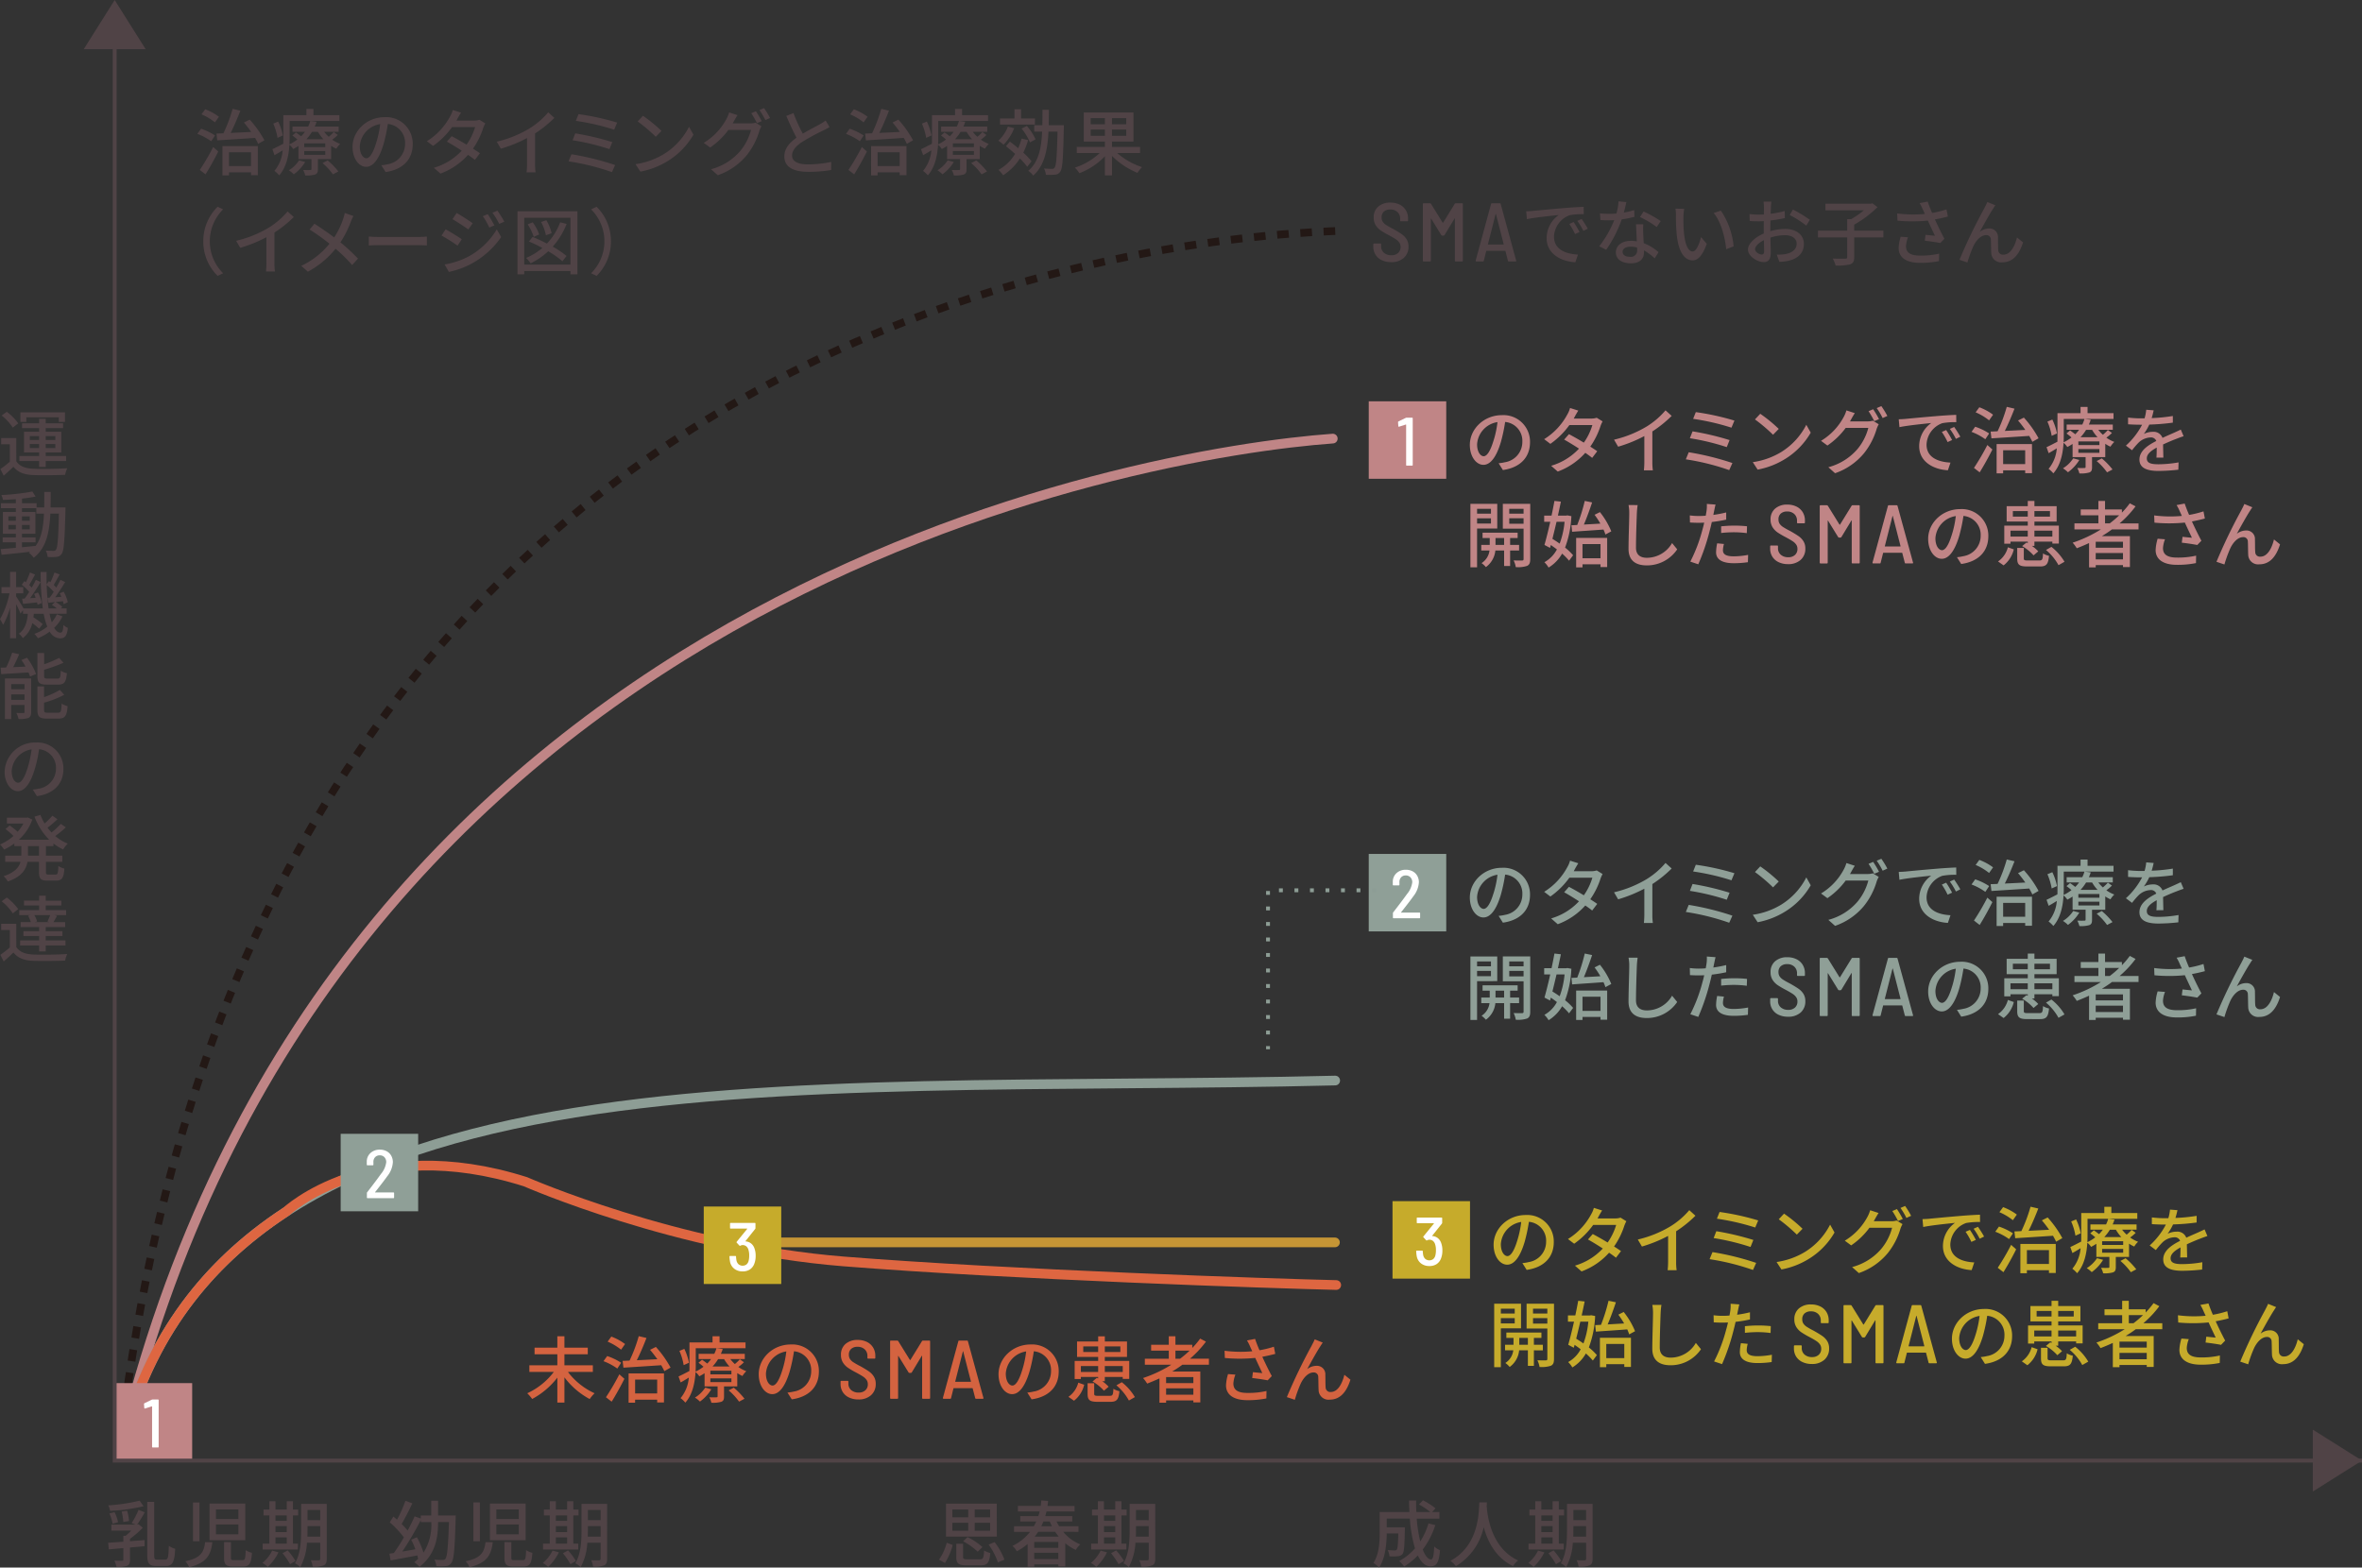 <svg xmlns="http://www.w3.org/2000/svg" width="608.958" height="404.229" viewBox="0 0 608.958 404.229">
  <rect x="0" y="0" width="608.958" height="404.229" fill="#333333" stroke="none"/>
  <g id="baby-info_graph3" transform="translate(-71.042 -7709.312)">
    <g id="Group_895" data-name="Group 895">
      <g id="Group_894" data-name="Group 894">
        <path id="Path_7968" data-name="Path 7968" d="M125.485,7745.735a15.106,15.106,0,0,0-3.562-1.9l.952-1.324a15.388,15.388,0,0,1,3.6,1.734Zm-2.927,7.4a62.034,62.034,0,0,0,3.449-5.91l1.306,1.155c-.97,1.939-2.182,4.139-3.283,5.892Zm3.9-12.269a14.663,14.663,0,0,0-3.469-2.07l.952-1.3a14.393,14.393,0,0,1,3.542,1.92Zm8.968-.709a27.064,27.064,0,0,1,3.785,5.333l-1.6.914c-.205-.448-.485-.969-.8-1.529-3.543.242-7.2.466-9.752.634l-.205-1.753c.541-.019,1.137-.037,1.79-.074a39.007,39.007,0,0,0,2.368-6.3l2,.467c-.728,1.882-1.642,4.046-2.5,5.742,1.659-.074,3.468-.167,5.295-.261-.6-.839-1.249-1.7-1.883-2.424Zm-7.029,6.824h9.118v7.5h-1.753v-.727h-5.687v.783h-1.678Zm1.678,1.6v3.56h5.687v-3.56Z" fill="#504346"/>
        <path id="Path_7969" data-name="Path 7969" d="M158.127,7744.113a9.648,9.648,0,0,1-1.435,1.212,8.77,8.77,0,0,0,2.051,1.1,5.749,5.749,0,0,0-.989,1.23,7.886,7.886,0,0,1-1.342-.746v3.431H153v2.61c0,.765-.149,1.138-.709,1.362a7.77,7.77,0,0,1-2.554.243,5.288,5.288,0,0,0-.541-1.4c.8.02,1.585.02,1.827,0,.243,0,.317-.055.317-.26v-2.555h-3.356v-3.394a13.52,13.52,0,0,1-1.361.8,4.132,4.132,0,0,0-.97-1.081c-.149,2.647-.746,5.762-2.629,7.868a7.213,7.213,0,0,0-1.231-1.155,9.389,9.389,0,0,0,2.126-5.3c-.709.447-1.417.876-2.107,1.249l-.541-1.548c.728-.316,1.716-.839,2.8-1.4.019-.485.019-.95.019-1.4v-5.967h5.948v-1.6h1.809v1.6h6.694v1.493H145.709v4.474c0,.486-.019,1.007-.037,1.548a10.376,10.376,0,0,0,2.032-1.249,16.01,16.01,0,0,0-1.287-1.025l.915-.784c.41.28.913.653,1.342.989a9.324,9.324,0,0,0,.988-1.156h-3.207v-1.343h4.027a7.73,7.73,0,0,0,.56-1.454l1.622.205a11.31,11.31,0,0,1-.485,1.249h6.172v1.343h-3.729a8.48,8.48,0,0,0,1.175,1.286,11.791,11.791,0,0,0,1.286-1.231Zm-15.532.746a15.476,15.476,0,0,0-1.1-3.673l1.268-.522a14.144,14.144,0,0,1,1.194,3.58Zm7.123,6.228a10.852,10.852,0,0,1-2.927,3.17,7.063,7.063,0,0,0-1.287-1.026,8.32,8.32,0,0,0,2.648-2.573Zm5.184-4.792h-5.426v.951H154.9Zm0,1.976h-5.426v.97H154.9Zm-3.431-4.959a11.4,11.4,0,0,1-1.436,1.9h4.382a10.422,10.422,0,0,1-1.4-1.9Zm4.046,7.365a18.64,18.64,0,0,1,2.76,2.852l-1.4.746a15.763,15.763,0,0,0-2.685-2.909Z" fill="#504346"/>
        <path id="Path_7970" data-name="Path 7970" d="M169.356,7751.926a10.419,10.419,0,0,0,1.641-.261,5.3,5.3,0,0,0,4.475-5.239,4.884,4.884,0,0,0-4.437-5.147,42.534,42.534,0,0,1-1.1,5.184c-1.12,3.766-2.648,5.873-4.495,5.873-1.827,0-3.505-2.069-3.505-5.147,0-4.1,3.636-7.663,8.26-7.663a6.844,6.844,0,0,1,7.254,6.974c0,3.859-2.48,6.545-6.992,7.179Zm-1.305-5.855a25.549,25.549,0,0,0,1.007-4.755,6.19,6.19,0,0,0-5.258,5.706c0,2.125.951,3.1,1.7,3.1C166.3,7750.117,167.193,7748.924,168.051,7746.071Z" fill="#504346"/>
        <path id="Path_7971" data-name="Path 7971" d="M196.159,7741.13a9.3,9.3,0,0,0-.522,1.156,20,20,0,0,1-2.648,5.352c.69.447,1.324.857,1.79,1.193l-1.305,1.715c-.448-.373-1.063-.82-1.772-1.3a17.686,17.686,0,0,1-7.1,4.829l-1.7-1.491a15.888,15.888,0,0,0,7.179-4.42c-1.38-.894-2.816-1.771-3.823-2.33l1.231-1.4c1.044.54,2.48,1.36,3.841,2.181a15.477,15.477,0,0,0,2.2-4.531H187.6a20.6,20.6,0,0,1-4.9,4.848l-1.6-1.212a16.774,16.774,0,0,0,5.967-6.359,6.587,6.587,0,0,0,.709-1.677l2.126.671c-.355.559-.765,1.267-.952,1.64l-.223.41h4.531a4.315,4.315,0,0,0,1.4-.205Z" fill="#504346"/>
        <path id="Path_7972" data-name="Path 7972" d="M208.991,7751.553a14.042,14.042,0,0,0,.131,2.2H206.81a21.584,21.584,0,0,0,.112-2.2v-6.638a35.716,35.716,0,0,1-6.75,2.741l-1.063-1.808a29.332,29.332,0,0,0,8.41-3.394,20.413,20.413,0,0,0,4.866-4.177l1.585,1.436a30.906,30.906,0,0,1-4.979,4.009Z" fill="#504346"/>
        <path id="Path_7973" data-name="Path 7973" d="M229.628,7751.87l-.82,1.827a61.418,61.418,0,0,0-11.188-2.778l.746-1.827A71,71,0,0,1,229.628,7751.87Zm-.727-5.911-.727,1.809a60.568,60.568,0,0,0-9.51-2.293l.69-1.772A69.935,69.935,0,0,1,228.9,7745.959Zm1.249-5.034-.764,1.827a61.252,61.252,0,0,0-9.883-2.274l.69-1.735A65.446,65.446,0,0,1,230.15,7740.925Z" fill="#504346"/>
        <path id="Path_7974" data-name="Path 7974" d="M242.213,7749.036a17.766,17.766,0,0,0,6.471-7.03l1.137,2.033a19.217,19.217,0,0,1-6.545,6.75,20.578,20.578,0,0,1-7.141,2.778l-1.25-1.921A19.346,19.346,0,0,0,242.213,7749.036Zm-.633-5.967-1.474,1.51a42.332,42.332,0,0,0-4.661-3.953l1.361-1.454A37.813,37.813,0,0,1,241.58,7743.069Z" fill="#504346"/>
        <path id="Path_7975" data-name="Path 7975" d="M264.429,7741.13a4.362,4.362,0,0,0,1.4-.187l1.528.933a6.459,6.459,0,0,0-.522,1.137,18.449,18.449,0,0,1-3.281,6.34,16.779,16.779,0,0,1-7.459,5.146l-1.734-1.548a14.917,14.917,0,0,0,7.477-4.642,14.121,14.121,0,0,0,2.834-5.5h-5.836a19.3,19.3,0,0,1-4.717,4.549l-1.641-1.211a15.966,15.966,0,0,0,5.855-6.172,8.68,8.68,0,0,0,.689-1.678l2.164.708c-.373.559-.765,1.268-.97,1.642-.093.167-.168.316-.28.484Zm1.492-3.133a27.1,27.1,0,0,1,1.51,2.555l-1.231.522a22.115,22.115,0,0,0-1.472-2.573Zm2.107-.8a22.26,22.26,0,0,1,1.547,2.536l-1.212.541a18.694,18.694,0,0,0-1.529-2.573Z" fill="#504346"/>
        <path id="Path_7976" data-name="Path 7976" d="M284.912,7742.081c-.466.279-.988.56-1.585.857a57.466,57.466,0,0,0-5.407,2.928c-1.641,1.063-2.667,2.219-2.667,3.562,0,1.435,1.361,2.274,4.121,2.274a29.978,29.978,0,0,0,5.967-.634l-.019,2.088a34.447,34.447,0,0,1-5.873.467c-3.562,0-6.191-1.044-6.191-3.99,0-1.958,1.249-3.469,3.133-4.811-.839-1.566-1.772-3.636-2.629-5.613l1.845-.745a42.593,42.593,0,0,0,2.406,5.313c1.622-.969,3.449-1.882,4.4-2.423a10.455,10.455,0,0,0,1.491-.97Z" fill="#504346"/>
        <path id="Path_7977" data-name="Path 7977" d="M292.714,7745.735a15.1,15.1,0,0,0-3.561-1.9l.951-1.324a15.376,15.376,0,0,1,3.6,1.734Zm-2.927,7.4a62.027,62.027,0,0,0,3.449-5.91l1.306,1.155c-.97,1.939-2.182,4.139-3.282,5.892Zm3.9-12.269a14.675,14.675,0,0,0-3.468-2.07l.951-1.3a14.394,14.394,0,0,1,3.542,1.92Zm8.969-.709a27.064,27.064,0,0,1,3.785,5.333l-1.6.914c-.205-.448-.484-.969-.8-1.529-3.543.242-7.2.466-9.752.634l-.205-1.753c.54-.019,1.137-.037,1.79-.074a39.1,39.1,0,0,0,2.368-6.3l1.995.467c-.728,1.882-1.641,4.046-2.5,5.742,1.66-.074,3.468-.167,5.3-.261-.6-.839-1.25-1.7-1.883-2.424Zm-7.03,6.824h9.118v7.5h-1.753v-.727H297.3v.783h-1.678Zm1.678,1.6v3.56h5.687v-3.56Z" fill="#504346"/>
        <path id="Path_7978" data-name="Path 7978" d="M325.356,7744.113a9.647,9.647,0,0,1-1.435,1.212,8.77,8.77,0,0,0,2.051,1.1,5.749,5.749,0,0,0-.989,1.23,7.886,7.886,0,0,1-1.342-.746v3.431h-3.412v2.61c0,.765-.149,1.138-.709,1.362a7.769,7.769,0,0,1-2.554.243,5.289,5.289,0,0,0-.541-1.4c.8.02,1.585.02,1.827,0,.243,0,.317-.055.317-.26v-2.555h-3.356v-3.394a13.521,13.521,0,0,1-1.361.8,4.132,4.132,0,0,0-.97-1.081c-.149,2.647-.746,5.762-2.629,7.868a7.213,7.213,0,0,0-1.231-1.155,9.389,9.389,0,0,0,2.126-5.3c-.709.447-1.417.876-2.107,1.249l-.541-1.548c.728-.316,1.716-.839,2.8-1.4.019-.485.019-.95.019-1.4v-5.967h5.948v-1.6h1.809v1.6h6.694v1.493H312.938v4.474c0,.486-.019,1.007-.037,1.548a10.377,10.377,0,0,0,2.032-1.249,16.013,16.013,0,0,0-1.287-1.025l.915-.784c.41.28.913.653,1.342.989a9.325,9.325,0,0,0,.988-1.156h-3.207v-1.343h4.027a7.73,7.73,0,0,0,.56-1.454l1.622.205a11.307,11.307,0,0,1-.485,1.249h6.172v1.343h-3.729a8.48,8.48,0,0,0,1.175,1.286,11.9,11.9,0,0,0,1.287-1.231Zm-15.532.746a15.476,15.476,0,0,0-1.1-3.673l1.268-.522a14.145,14.145,0,0,1,1.194,3.58Zm7.123,6.228a10.852,10.852,0,0,1-2.927,3.17,7.063,7.063,0,0,0-1.287-1.026,8.32,8.32,0,0,0,2.648-2.573Zm5.184-4.792H316.7v.951h5.426Zm0,1.976H316.7v.97h5.426Zm-3.431-4.959a11.4,11.4,0,0,1-1.436,1.9h4.382a10.377,10.377,0,0,1-1.4-1.9Zm4.046,7.365a18.64,18.64,0,0,1,2.76,2.852l-1.4.746a15.763,15.763,0,0,0-2.685-2.909Z" fill="#504346"/>
        <path id="Path_7979" data-name="Path 7979" d="M332.515,7742.379a12.976,12.976,0,0,1-2.741,4.252,16.087,16.087,0,0,0-1.342-1.045,9.523,9.523,0,0,0,2.461-3.617Zm3.6,3.04a20.509,20.509,0,0,1-1.249,3.263,18.868,18.868,0,0,1,2.125,2.218l-1.118,1.417a17.425,17.425,0,0,0-1.884-2.144,13.888,13.888,0,0,1-4.325,4.326,9.176,9.176,0,0,0-1.194-1.38,11.331,11.331,0,0,0,4.27-4.12c-.764-.709-1.585-1.38-2.349-1.977l1.006-1.193c.69.5,1.417,1.081,2.145,1.7a16.65,16.65,0,0,0,.876-2.461Zm1.753-3.99h-9.006v-1.567h3.729v-2.368h1.7v2.368h3.58Zm-1.287,4.6a14.9,14.9,0,0,0-2.163-3.561l1.361-.672a13.37,13.37,0,0,1,2.238,3.45Zm8.745-4.438s0,.6-.018.82c-.168,7.7-.317,10.349-.914,11.151a1.617,1.617,0,0,1-1.343.783,13.742,13.742,0,0,1-2.368.038,4.5,4.5,0,0,0-.484-1.623c.913.075,1.715.093,2.069.093a.666.666,0,0,0,.671-.317c.411-.5.6-2.871.747-9.285h-2.331c-.243,4.773-1.044,8.8-3.935,11.337a5.294,5.294,0,0,0-1.268-1.231c2.648-2.238,3.375-5.818,3.562-10.106H337.68v-1.66h2.089c.037-1.268.037-2.592.037-3.953h1.659c0,1.361-.018,2.667-.055,3.953Z" fill="#504346"/>
        <path id="Path_7980" data-name="Path 7980" d="M359.07,7748.774a18.317,18.317,0,0,0,6.414,3.637,8.947,8.947,0,0,0-1.193,1.473,20.013,20.013,0,0,1-6.564-4.363v5.015H355.9v-4.922a18.017,18.017,0,0,1-6.582,4.364,8.329,8.329,0,0,0-1.156-1.437,16.954,16.954,0,0,0,6.4-3.767h-5.911v-1.585H355.9v-1.378h-5.445v-7.5h12.81v7.5h-5.538v1.378h7.235v1.585Zm-6.825-7.42H355.9v-1.585h-3.655Zm3.655,2.983v-1.622h-3.655v1.622Zm5.5-4.568h-3.673v1.585H361.4Zm0,2.946h-3.673v1.622H361.4Z" fill="#504346"/>
        <path id="Path_7981" data-name="Path 7981" d="M123.455,7771.542a12.418,12.418,0,0,1,3.692-8.912l1.417.671a11.614,11.614,0,0,0,0,16.483l-1.417.671A12.422,12.422,0,0,1,123.455,7771.542Z" fill="#504346"/>
        <path id="Path_7982" data-name="Path 7982" d="M141.8,7777.117a14.03,14.03,0,0,0,.131,2.2h-2.312a21.56,21.56,0,0,0,.112-2.2v-6.638a35.816,35.816,0,0,1-6.75,2.742l-1.063-1.809a29.292,29.292,0,0,0,8.41-3.393,20.4,20.4,0,0,0,4.866-4.177l1.585,1.435a30.836,30.836,0,0,1-4.979,4.009Z" fill="#504346"/>
        <path id="Path_7983" data-name="Path 7983" d="M162.164,7765.017a13.515,13.515,0,0,0-.69,1.491,26.15,26.15,0,0,1-2.666,5.3,49.945,49.945,0,0,1,4.531,4.195l-1.511,1.659a39.4,39.4,0,0,0-4.269-4.2,23.54,23.54,0,0,1-7.142,5.911l-1.7-1.511a20.478,20.478,0,0,0,7.272-5.706,56.154,56.154,0,0,0-5.128-3.654l1.25-1.491c1.547.988,3.6,2.4,5.09,3.523a20.279,20.279,0,0,0,2.312-4.773,11.4,11.4,0,0,0,.41-1.529Z" fill="#504346"/>
        <path id="Path_7984" data-name="Path 7984" d="M166.125,7770.312c.6.055,1.753.112,2.76.112H179.01c.913,0,1.64-.075,2.088-.112v2.293c-.41-.018-1.249-.075-2.07-.075H168.885c-1.044,0-2.144.038-2.76.075Z" fill="#504346"/>
        <path id="Path_7985" data-name="Path 7985" d="M190.092,7771l-1.082,1.659a46.271,46.271,0,0,0-4.139-2.61l1.063-1.6C187.09,7769.081,189.215,7770.387,190.092,7771Zm1.883,4.382a19.054,19.054,0,0,0,7.142-6.918l1.137,1.976a22.172,22.172,0,0,1-7.291,6.675,21.871,21.871,0,0,1-6.19,2.313l-1.1-1.921A20.484,20.484,0,0,0,191.975,7775.384Zm.932-8.5-1.118,1.6c-.951-.689-2.946-2-4.084-2.647l1.063-1.6C189.924,7764.867,192.012,7766.247,192.907,7766.881Zm5.594.541L197.2,7768a17.951,17.951,0,0,0-1.678-2.928l1.268-.541A32.784,32.784,0,0,1,198.5,7767.422Zm2.555-.951-1.306.578a18.086,18.086,0,0,0-1.752-2.872l1.286-.54A26.961,26.961,0,0,1,201.056,7766.471Z" fill="#504346"/>
        <path id="Path_7986" data-name="Path 7986" d="M219.918,7763.8v16.241H218.11v-.839H206.2v.839H204.46V7763.8Zm-1.808,13.743v-12.083H206.2v12.083Zm-.988-10.48a19.446,19.446,0,0,1-3.58,5.855,23.107,23.107,0,0,1,3.561,2.405l-1.063,1.361a23.854,23.854,0,0,0-3.655-2.573,18.683,18.683,0,0,1-4.55,3.114,9.59,9.59,0,0,0-1.137-1.4,16.669,16.669,0,0,0,4.177-2.573,36.124,36.124,0,0,0-3.468-1.659l.95-1.175c1.175.466,2.462,1.062,3.693,1.7a16.056,16.056,0,0,0,3.412-5.481Zm-8.466,3.338a13.756,13.756,0,0,0-1.566-3.226l1.286-.54a12.042,12.042,0,0,1,1.679,3.132Zm3.133-.429a12.206,12.206,0,0,0-1.25-3.413l1.361-.465a11.964,11.964,0,0,1,1.362,3.356Z" fill="#504346"/>
        <path id="Path_7987" data-name="Path 7987" d="M228.546,7771.542a12.422,12.422,0,0,1-3.692,8.913l-1.417-.671a11.614,11.614,0,0,0,0-16.483l1.417-.671A12.418,12.418,0,0,1,228.546,7771.542Z" fill="#504346"/>
      </g>
    </g>
    <g id="Group_898" data-name="Group 898">
      <g id="Group_897" data-name="Group 897">
        <path id="Path_8023" data-name="Path 8023" d="M75.237,7828.233c.8,1.287,2.275,1.865,4.345,1.958,2.106.093,6.433.038,8.8-.13a7.588,7.588,0,0,0-.559,1.7c-2.144.094-6.1.131-8.26.056-2.313-.093-3.916-.709-5.053-2.144-.783.765-1.6,1.511-2.517,2.312l-.858-1.715a25.653,25.653,0,0,0,2.442-1.9v-4.493H71.34v-1.6h3.9Zm-.895-8.652a13.3,13.3,0,0,0-2.872-3.113l1.324-.97a13.824,13.824,0,0,1,2.946,2.983Zm6.787,8.615h-5.09v-1.3h5.09v-.914h-3.9v-5.332h3.9v-.933h-4.4v-1.249h4.4v-1.156h1.7v1.156H87.3v1.249H82.826v.933h4.028v5.332H82.826v.914h5.258v1.3H82.826v1.529h-1.7Zm-3.3-10.088H76.3v-2.462h11.5v2.462H86.2v-1.174H77.829Zm.895,4.662h2.4v-1.007h-2.4Zm2.4,2.088v-1.044h-2.4v1.044Zm1.7-3.095v1.007h2.48v-1.007Zm2.48,2.051h-2.48v1.044h2.48Z" fill="#504346"/>
        <path id="Path_8024" data-name="Path 8024" d="M87.935,7840.162s-.018.6-.018.8c-.206,7.7-.374,10.349-.97,11.15a1.65,1.65,0,0,1-1.324.8,13.161,13.161,0,0,1-2.293.019,4.622,4.622,0,0,0-.485-1.641c.857.074,1.622.074,1.957.074a.706.706,0,0,0,.672-.3c.41-.522.6-2.89.746-9.3h-2.2c-.243,4.96-1.082,8.913-4.29,11.374a5.756,5.756,0,0,0-1.249-1.286,4.252,4.252,0,0,0,.336-.262c-2.685.317-5.37.6-7.365.783l-.224-1.473c1.082-.075,2.424-.186,3.9-.317v-1.417H71.731V7847.9h3.394v-.951H71.787v-5.612h3.338v-.97H71.284v-1.287h3.841v-1.044c-1.137.093-2.275.15-3.319.187a5.177,5.177,0,0,0-.41-1.249,58.291,58.291,0,0,0,8-.914l.82,1.305c-.988.2-2.218.392-3.5.522v1.193h3.767v1.082h1.958c.018-1.268.018-2.592.018-3.99h1.659c0,1.38-.018,2.722-.037,3.99Zm-14.73,3.449h1.92v-1.137h-1.92Zm1.92,2.2v-1.138h-1.92v1.138Zm1.585,4.624c1.156-.112,2.35-.224,3.524-.354,1.529-2.107,1.995-4.923,2.144-8.316H80.4v-1.4H76.71v.97h3.468v5.612H76.71v.951h3.5v1.268h-3.5Zm2-6.825v-1.137h-2v1.137Zm-2,1.063v1.138h2v-1.138Z" fill="#504346"/>
        <path id="Path_8025" data-name="Path 8025" d="M87.152,7868.274a10.144,10.144,0,0,1-2.145,2.947c.467.8,1.008,1.23,1.6,1.23.5,0,.69-.41.783-1.976a4.011,4.011,0,0,0,1.156.764c-.261,2.089-.745,2.685-2.051,2.685a3.118,3.118,0,0,1-2.629-1.734,13.75,13.75,0,0,1-3.039,1.7,7.245,7.245,0,0,0-.933-1.118,11.365,11.365,0,0,0,3.338-1.866,16.848,16.848,0,0,1-.932-3.318H79.768c-.038.316-.075.615-.112.913a17.8,17.8,0,0,1,2.387,1.753l-.914,1.193a16.965,16.965,0,0,0-1.771-1.454,6.535,6.535,0,0,1-2.443,3.878,4.007,4.007,0,0,0-1.025-1.138c1.659-1.155,2.144-3.094,2.33-5.145H76.971v-.933l-.634.9c-.224-.577-.69-1.585-1.137-2.461v8.8H73.633v-7.85a18.651,18.651,0,0,1-1.79,4.4,9.768,9.768,0,0,0-.8-1.455,21.866,21.866,0,0,0,2.442-6.675H71.433v-1.585h2.2v-3.935H75.2v3.935h1.845v1.585H75.2v.8c.466.672,1.547,2.443,1.92,3.1h4.96a70.964,70.964,0,0,1-.559-9.4H83.05c-.019,1.082,0,2.144.018,3.17l.6-.821c.13.094.242.187.373.281a19.773,19.773,0,0,0,1.044-2.5l1.343.5c-.523.913-1.082,1.957-1.529,2.7a7.249,7.249,0,0,1,.652.69c.41-.709.784-1.4,1.063-2l1.231.578c-.765,1.268-1.716,2.759-2.573,3.915l1.585-.111c-.131-.318-.262-.634-.411-.914l1.007-.411a9.719,9.719,0,0,1,1.063,2.723l-1.063.484a7.439,7.439,0,0,0-.186-.746c-.653.076-1.287.131-1.884.205a8.882,8.882,0,0,1,1.735,1.269l-.392.373h1.492v1.38h-4.4a17.038,17.038,0,0,0,.578,2.2,8.858,8.858,0,0,0,1.305-2.052Zm-9.771-4.6c.392-.5.784-1.1,1.194-1.734a12.95,12.95,0,0,0-1.921-1.828l.69-.951c.131.094.242.187.373.3a27.108,27.108,0,0,0,1.044-2.517l1.324.522c-.5.913-1.044,1.958-1.51,2.7.242.224.466.467.652.672.41-.709.783-1.4,1.063-2l1.231.578c-.8,1.342-1.809,2.927-2.723,4.157l1.436-.093c-.112-.354-.261-.709-.391-1.025l1.007-.354a9.717,9.717,0,0,1,.95,2.722l-1.081.447a4.484,4.484,0,0,0-.131-.615c-1.286.15-2.5.28-3.6.373l-.243-1.324Zm6.471-.242c.335-.429.69-.951,1.044-1.492a13.6,13.6,0,0,0-1.809-1.753,49.909,49.909,0,0,0,.485,6.023h2.107a9.737,9.737,0,0,0-1.249-.914l.783-.728-1.678.187-.262-1.286Z" fill="#504346"/>
        <path id="Path_8026" data-name="Path 8026" d="M78.015,7878.936a17.041,17.041,0,0,1,2.331,4.195l-1.548.634c-.093-.3-.242-.653-.41-1.044-2.555.148-5.128.316-7.03.428l-.149-1.659c.429-.019.895-.038,1.417-.056a24.9,24.9,0,0,0,1.548-3.823l1.809.41c-.466,1.12-1.026,2.313-1.548,3.338l3.189-.149a19.1,19.1,0,0,0-1.063-1.715Zm1.063,13.965c0,.821-.168,1.268-.708,1.548a6.674,6.674,0,0,1-2.537.28,6.606,6.606,0,0,0-.578-1.567c.784.037,1.548.037,1.809.019.243,0,.3-.075.3-.3v-1.772H73.932v3.636H72.31v-10.478h6.768Zm-5.146-7.178v1.324h3.431v-1.324Zm3.431,4.064v-1.417H73.932v1.417Zm5.761-3.933c-1.957,0-2.442-.486-2.442-2.257v-5.892h1.734v2.908a30.652,30.652,0,0,0,3.878-1.64l1.119,1.249a41.207,41.207,0,0,1-5,1.808v1.548c0,.615.13.728.914.728h2.535c.672,0,.783-.3.858-2.033a4.484,4.484,0,0,0,1.566.634c-.186,2.33-.689,2.947-2.274,2.947ZM86,7893.106c.727,0,.858-.354.932-2.349a5.668,5.668,0,0,0,1.548.652c-.2,2.536-.69,3.208-2.331,3.208h-3c-1.958,0-2.461-.5-2.461-2.238v-6.06H82.4v2.76a20.977,20.977,0,0,0,4.083-1.865l1.12,1.268a26.284,26.284,0,0,1-5.2,2.033v1.845c0,.634.149.746.97.746Z" fill="#504346"/>
        <path id="Path_8027" data-name="Path 8027" d="M79.488,7912.923c.634-.057,1.157-.168,1.6-.243a5.215,5.215,0,0,0,4.382-5.127,4.783,4.783,0,0,0-4.364-5.035,32.416,32.416,0,0,1-1.081,5.072c-1.082,3.673-2.573,5.743-4.382,5.743-1.771,0-3.412-2.033-3.412-5.035a7.848,7.848,0,0,1,8.092-7.514,6.685,6.685,0,0,1,7.067,6.824c0,3.786-2.424,6.4-6.824,7.011ZM78.2,7907.2a27.7,27.7,0,0,0,.988-4.643,6.018,6.018,0,0,0-5.128,5.576c0,2.069.914,3.02,1.641,3.02C76.486,7911.151,77.363,7910,78.2,7907.2Z" fill="#504346"/>
        <path id="Path_8028" data-name="Path 8028" d="M82.882,7927.5v2.461H87.1v1.6H82.882v2.554c0,.634.093.728.69.728H85.38c.541,0,.635-.373.709-2.219a4.76,4.76,0,0,0,1.548.671c-.15,2.405-.634,3.1-2.089,3.1H83.273c-1.752,0-2.181-.5-2.181-2.276v-2.554H78.127c-.354,1.976-1.529,3.841-5.053,5.053a5.893,5.893,0,0,0-1.1-1.361c2.871-.951,3.971-2.294,4.363-3.692H72.384v-1.6h4.158V7927.5H74.733v-.671a14.776,14.776,0,0,1-2.647,1.566,5.875,5.875,0,0,0-1.044-1.305,12.841,12.841,0,0,0,3.468-2.2,19.317,19.317,0,0,0-2.052-1.79l1.082-.914a16.347,16.347,0,0,1,2.051,1.622,11.865,11.865,0,0,0,1.492-2.125H72.832v-1.511h5.09l.317-.056,1.137.541a12.838,12.838,0,0,1-3.468,5.2h7.813a16.752,16.752,0,0,1-3.785-5.948l1.529-.447a14.143,14.143,0,0,0,1.081,2.2,18.394,18.394,0,0,0,2-2l1.305.913a29.47,29.47,0,0,1-2.555,2.182c.317.428.671.839,1.025,1.23a20.135,20.135,0,0,0,2.406-2.219l1.287.9a27.438,27.438,0,0,1-2.723,2.237,11.671,11.671,0,0,0,3.226,1.958,6.7,6.7,0,0,0-1.193,1.491,11.82,11.82,0,0,1-2.5-1.528v.671Zm-1.79,0H78.258v2.461h2.834Z" fill="#504346"/>
        <path id="Path_8029" data-name="Path 8029" d="M75.237,7953.5c.8,1.286,2.275,1.864,4.345,1.958,2.106.093,6.433.037,8.8-.131a7.6,7.6,0,0,0-.559,1.7c-2.144.094-6.1.131-8.26.057-2.313-.094-3.916-.709-5.053-2.145-.783.765-1.6,1.511-2.517,2.313l-.858-1.716a25.8,25.8,0,0,0,2.442-1.9v-4.493H71.34v-1.6h3.9Zm-.895-8.652a13.322,13.322,0,0,0-2.872-3.114l1.324-.969a13.8,13.8,0,0,1,2.946,2.983Zm4.6.447H76v-1.286h5.128v-1.194h-3.9v-1.249h3.9V7940.3h1.7v1.268h4.028v1.249H82.826v1.194h5.258v1.286H85.063l.69.168c-.335.615-.652,1.193-.932,1.641h3.021v1.268H82.826v1.062h4.307v1.25H82.826v1.137h5.091v1.306H82.826v1.529h-1.7v-1.529h-4.9v-1.306h4.9v-1.137H77.083v-1.25h4.046v-1.062H76.355v-1.268h2.63a7.794,7.794,0,0,0-.709-1.66Zm4.326,1.66c.243-.485.522-1.156.709-1.66h-4.1a5.318,5.318,0,0,1,.727,1.66l-.652.149h3.859Z" fill="#504346"/>
      </g>
    </g>
    <g id="Group_900" data-name="Group 900">
      <g id="Group_899" data-name="Group 899">
        <path id="Path_8030" data-name="Path 8030" d="M427.277,7776.4a3.807,3.807,0,0,1-1.608-1.4,3.863,3.863,0,0,1-.568-2.1v-.579a.189.189,0,0,1,.214-.214H426.9a.19.19,0,0,1,.214.214v.472a2.161,2.161,0,0,0,.718,1.693,2.8,2.8,0,0,0,1.94.644,2.426,2.426,0,0,0,1.726-.59,2.026,2.026,0,0,0,.632-1.555,1.933,1.933,0,0,0-.321-1.114,3.372,3.372,0,0,0-.933-.879q-.61-.406-1.768-1.029a21,21,0,0,1-2.09-1.222,4.576,4.576,0,0,1-1.3-1.35,3.619,3.619,0,0,1-.515-1.973,3.558,3.558,0,0,1,1.179-2.829,4.584,4.584,0,0,1,3.13-1.029,5.273,5.273,0,0,1,2.38.514,3.824,3.824,0,0,1,1.6,1.448,4.051,4.051,0,0,1,.568,2.154v.493a.189.189,0,0,1-.214.214H432.24a.189.189,0,0,1-.215-.214v-.45a2.282,2.282,0,0,0-.686-1.715,2.567,2.567,0,0,0-1.865-.665,2.351,2.351,0,0,0-1.64.536,1.95,1.95,0,0,0-.589,1.522,1.976,1.976,0,0,0,.289,1.093,2.994,2.994,0,0,0,.89.847,19.066,19.066,0,0,0,1.779,1q1.479.837,2.24,1.372a4.513,4.513,0,0,1,1.244,1.308,3.449,3.449,0,0,1,.482,1.865,3.764,3.764,0,0,1-1.211,2.937,4.7,4.7,0,0,1-3.27,1.093A5.48,5.48,0,0,1,427.277,7776.4Z" fill="#504346"/>
        <path id="Path_8031" data-name="Path 8031" d="M446.345,7761.729h1.63a.189.189,0,0,1,.214.213v14.578a.189.189,0,0,1-.214.214h-1.63a.189.189,0,0,1-.214-.214v-10.8c0-.043-.014-.069-.043-.075s-.05.01-.064.053l-2.551,4.223a.31.31,0,0,1-.258.15h-.342a.309.309,0,0,1-.258-.15l-2.573-4.18c-.014-.043-.035-.06-.063-.053s-.043.032-.043.075v10.761a.189.189,0,0,1-.215.214h-1.629a.189.189,0,0,1-.215-.214v-14.578a.189.189,0,0,1,.215-.213h1.629a.312.312,0,0,1,.258.149l3,4.845a.092.092,0,0,0,.065.021.09.09,0,0,0,.064-.021l2.98-4.845A.31.31,0,0,1,446.345,7761.729Z" fill="#504346"/>
        <path id="Path_8032" data-name="Path 8032" d="M459.808,7776.541l-.643-2.486a.1.1,0,0,0-.107-.065H454.32c-.072,0-.107.022-.107.065l-.622,2.486a.2.2,0,0,1-.236.193h-1.672a.2.2,0,0,1-.161-.064.2.2,0,0,1-.032-.171l3.966-14.578a.219.219,0,0,1,.236-.192h2.015a.22.22,0,0,1,.236.192l3.987,14.578.022.064c0,.115-.072.171-.215.171h-1.694A.219.219,0,0,1,459.808,7776.541Zm-5.134-4.212a.1.1,0,0,0,.075.032h3.88a.1.1,0,0,0,.075-.032c.021-.021.025-.039.01-.054l-1.993-7.76c-.014-.029-.029-.043-.043-.043s-.029.014-.043.043l-1.972,7.76C454.648,7772.29,454.652,7772.308,454.674,7772.329Z" fill="#504346"/>
        <path id="Path_8033" data-name="Path 8033" d="M466.227,7763.7c1.342-.131,4.643-.447,8.036-.727,1.958-.168,3.822-.28,5.072-.317l.019,1.883a17.752,17.752,0,0,0-3.6.261,6.1,6.1,0,0,0-4.065,5.538c0,3.375,3.133,4.475,6.172,4.624l-.672,1.976c-3.617-.186-7.4-2.125-7.4-6.19a7.312,7.312,0,0,1,3.114-5.985c-1.6.168-6.135.615-8.2,1.063l-.187-2.033C465.22,7763.775,465.854,7763.738,466.227,7763.7Zm12.045,5.445-1.156.522a17.639,17.639,0,0,0-1.491-2.61l1.118-.486A26.312,26.312,0,0,1,478.272,7769.146Zm2.126-.858-1.138.56a17.463,17.463,0,0,0-1.566-2.574l1.119-.5A29.209,29.209,0,0,1,480.4,7768.288Z" fill="#504346"/>
        <path id="Path_8034" data-name="Path 8034" d="M492.427,7765.229a27.226,27.226,0,0,1-3.282.654,32.4,32.4,0,0,1-4.009,7.849l-1.79-.913a26.769,26.769,0,0,0,3.86-6.731c-.448.018-.876.037-1.324.037-.709,0-1.473-.019-2.219-.074l-.13-1.716c.727.074,1.6.112,2.349.112.616,0,1.249-.019,1.9-.075a14.743,14.743,0,0,0,.541-3.133l2.032.187c-.149.635-.392,1.66-.671,2.7a19.647,19.647,0,0,0,2.685-.634Zm2.275,1.921a21.183,21.183,0,0,0-.019,2.163c.019.6.075,1.66.13,2.705a12.244,12.244,0,0,1,3.823,2.33l-.988,1.585a14.766,14.766,0,0,0-2.76-2.051v.5c0,1.565-.951,2.834-3.375,2.834-2.144,0-3.878-.914-3.878-2.834,0-1.735,1.566-2.965,3.86-2.965a8.424,8.424,0,0,1,1.547.13c-.074-1.454-.167-3.189-.2-4.4Zm-1.6,6a6.267,6.267,0,0,0-1.7-.223c-1.23,0-2.032.541-2.032,1.287,0,.783.634,1.323,1.9,1.323a1.6,1.6,0,0,0,1.846-1.733C493.117,7773.621,493.117,7773.416,493.1,7773.154Zm5.053-5.295a23.841,23.841,0,0,0-4.307-2.573l.932-1.435a30.243,30.243,0,0,1,4.419,2.479Z" fill="#504346"/>
        <path id="Path_8035" data-name="Path 8035" d="M505.056,7765.155a41.072,41.072,0,0,0,.131,4.158c.28,2.91,1.025,4.848,2.256,4.848.932,0,1.734-2.014,2.144-3.71l1.492,1.734c-1.175,3.169-2.312,4.27-3.673,4.27-1.865,0-3.58-1.79-4.084-6.657a49.14,49.14,0,0,1-.2-4.941,9.27,9.27,0,0,0-.13-1.734l2.256.037A14.868,14.868,0,0,0,505.056,7765.155ZM518,7772.838l-1.921.745c-.3-3.169-1.361-7.141-3.225-9.341l1.845-.616A19.553,19.553,0,0,1,518,7772.838Z" fill="#504346"/>
        <path id="Path_8036" data-name="Path 8036" d="M527.458,7768.922a14.221,14.221,0,0,1,3.841-.578c2.742,0,4.811,1.473,4.811,3.841,0,2.2-1.268,3.729-3.99,4.382a12.358,12.358,0,0,1-2.331.261l-.671-1.865a12.4,12.4,0,0,0,2.218-.13c1.548-.28,2.91-1.1,2.91-2.667,0-1.417-1.287-2.2-2.965-2.2a12.359,12.359,0,0,0-3.785.615c.018,1.529.074,3.077.074,3.805,0,1.957-.727,2.516-1.809,2.516-1.6,0-4.065-1.454-4.065-3.244,0-1.566,1.884-3.188,4.065-4.139v-1.157c0-.652,0-1.341.019-2.032-.447.037-.858.056-1.212.056-.82,0-1.7-.019-2.424-.093l-.056-1.79a18.263,18.263,0,0,0,2.443.149c.391,0,.82-.018,1.268-.038,0-.839.018-1.51.018-1.845a12,12,0,0,0-.111-1.455h2.013c-.037.355-.093.97-.112,1.417s-.037,1.044-.074,1.7a22.544,22.544,0,0,0,3.636-.708l.037,1.827a36.652,36.652,0,0,1-3.71.615c-.019.746-.038,1.474-.038,2.126Zm-1.6,5.165c0-.578-.037-1.641-.055-2.834-1.343.652-2.275,1.585-2.275,2.33,0,.728,1.081,1.361,1.715,1.361C525.631,7774.944,525.854,7774.7,525.854,7774.087Zm7.422-10.74a34.1,34.1,0,0,1,4.363,2.647l-.914,1.492a27.326,27.326,0,0,0-4.269-2.722Z" fill="#504346"/>
        <path id="Path_8037" data-name="Path 8037" d="M556.6,7770.525h-7.515v5.091c0,1.063-.26,1.567-1.043,1.864a12.833,12.833,0,0,1-3.749.3,7.243,7.243,0,0,0-.746-1.79c1.4.056,2.8.037,3.226.037.392-.018.5-.112.5-.428v-5.073h-7.533v-1.734h7.533v-2.964h1.007a21.844,21.844,0,0,0,3.281-2.275h-9.9v-1.7h11.728l.391-.112,1.3.988a27.918,27.918,0,0,1-6,4.513v1.547H556.6Z" fill="#504346"/>
        <path id="Path_8038" data-name="Path 8038" d="M573.232,7765.155c-1.044.281-2.2.541-3.338.746.671,1.492,1.622,3.45,2.443,4.979l-1.063,1.1c-.877-.185-2.7-.447-3.99-.6l.186-1.51c.672.074,1.827.187,2.424.242-.485-1.044-1.268-2.666-1.827-3.916a40.4,40.4,0,0,1-7.832.019l-.074-1.864a32.131,32.131,0,0,0,7.141.13l-.522-1.137a11.441,11.441,0,0,0-.839-1.659l2.088-.392c.373,1.1.728,1.976,1.138,2.927a25.086,25.086,0,0,0,3.71-.913Zm-10.274,5.352a7.349,7.349,0,0,0-.522,2.274c0,1.511.913,2.444,3.617,2.444a20.968,20.968,0,0,0,4.923-.5l-.038,1.921a23.854,23.854,0,0,1-4.9.447c-3.542,0-5.5-1.4-5.5-3.822a11.428,11.428,0,0,1,.522-2.91Z" fill="#504346"/>
        <path id="Path_8039" data-name="Path 8039" d="M584.894,7763.123c-.857,1.305-2.5,4.251-3.431,5.967a3.987,3.987,0,0,1,2.443-.858,2.169,2.169,0,0,1,2.238,2.331c.037.969,0,2.4.074,3.263a1.2,1.2,0,0,0,1.343,1.156c1.864,0,2.983-2.312,3.486-4.438l1.567,1.269c-.97,3.076-2.592,5.145-5.352,5.145a2.545,2.545,0,0,1-2.853-2.424c-.055-1.044-.037-2.516-.093-3.412a1.131,1.131,0,0,0-1.231-1.175c-1.379,0-2.61,1.417-3.3,2.891a32.454,32.454,0,0,0-1.51,4.158l-2.051-.69a139.7,139.7,0,0,1,6.4-13.277c.224-.466.523-.968.783-1.622l2.07.84C585.3,7762.471,585.1,7762.806,584.894,7763.123Z" fill="#504346"/>
      </g>
    </g>
    <g id="Group_902" data-name="Group 902">
      <g id="Group_901" data-name="Group 901">
        <path id="Path_8040" data-name="Path 8040" d="M108.362,8099.295a32.484,32.484,0,0,1-1.976,3.188l.373-.112,1.081.914a24.375,24.375,0,0,1-3.281,2.853v.615l3.766-.3v1.585c-1.249.111-2.517.242-3.766.335v3.151c0,.859-.168,1.306-.765,1.567a7.57,7.57,0,0,1-2.722.261,7.278,7.278,0,0,0-.541-1.585c.876.038,1.734.038,1.976.019.262-.019.336-.075.336-.3v-2.965c-1.38.131-2.666.243-3.748.336l-.168-1.7c1.082-.074,2.443-.168,3.916-.279v-1.511h.559a14.453,14.453,0,0,0,1.492-1.361H99.748v-1.529h6.265l-1.026-.41a20.926,20.926,0,0,0,1.772-3.393Zm-.3-1.566a44.353,44.353,0,0,1-8.633,1.193,5.291,5.291,0,0,0-.466-1.417,44.894,44.894,0,0,0,8.074-1.212Zm-8,4.512a10.164,10.164,0,0,0-.821-2.648l1.343-.335a11.557,11.557,0,0,1,.9,2.592Zm2.778-.448a15.12,15.12,0,0,0-.429-2.685l1.4-.223a12.322,12.322,0,0,1,.5,2.666Zm10.833,9.715c.709,0,.8-.728.895-3.58a4.9,4.9,0,0,0,1.641.783c-.186,3.263-.615,4.437-2.386,4.437h-2.48c-1.809,0-2.331-.633-2.331-2.815v-13.724h1.79v13.761c0,.97.112,1.138.8,1.138Z" fill="#504346"/>
        <path id="Path_8041" data-name="Path 8041" d="M125.793,8107c-.392,3.245-1.4,5.333-5.985,6.452a5.367,5.367,0,0,0-.989-1.529c4.065-.839,4.792-2.424,5.109-4.923Zm-3.319-10.236v9.994H120.8v-9.994Zm11.8.279v9.454h-9.211v-9.454Zm-7.552,3.99h5.781v-2.479h-5.781Zm0,3.935h5.781v-2.536h-5.781Zm3.86,2.014V8111c0,.54.093.634.82.634h2.145c.653,0,.764-.336.839-2.574a5.076,5.076,0,0,0,1.622.69c-.205,2.815-.69,3.524-2.312,3.524h-2.536c-1.883,0-2.35-.541-2.35-2.256v-4.046Z" fill="#504346"/>
        <path id="Path_8042" data-name="Path 8042" d="M142.841,8109.625a13.063,13.063,0,0,1-2.759,3.748,8.872,8.872,0,0,0-1.38-1.026,9.21,9.21,0,0,0,2.5-3.17Zm5-.746h-9.08v-1.511h1.734V8100.1h-1.511v-1.511h1.511v-2.145h1.566v2.145h2.909v-2.145h1.6v2.145h1.343v1.511H146.57v7.271h1.268Zm-5.78-8.782v1.4h2.909v-1.4Zm0,4.306h2.909v-1.547h-2.909Zm0,2.965h2.909v-1.6h-2.909Zm3.151,1.753a17.7,17.7,0,0,1,2.014,2.723l-1.4.839a19.241,19.241,0,0,0-1.94-2.834Zm10.069,2.182c0,.914-.205,1.417-.783,1.678a6.49,6.49,0,0,1-2.834.317,5.949,5.949,0,0,0-.5-1.641c.877.037,1.809.019,2.051.019.28-.019.392-.094.392-.392v-4.139h-3.431a14.831,14.831,0,0,1-1.715,6.284,5.48,5.48,0,0,0-1.38-.989c1.473-2.442,1.6-5.929,1.6-8.595v-6.713h6.6Zm-1.678-5.725v-2.722h-3.282v.989c0,.54,0,1.136-.037,1.733Zm-3.282-6.88v2.629H153.6V8098.7Z" fill="#504346"/>
      </g>
    </g>
    <g id="Group_904" data-name="Group 904">
      <g id="Group_903" data-name="Group 903">
        <path id="Path_8043" data-name="Path 8043" d="M188.532,8100.115s0,.615-.018.858c-.224,7.794-.448,10.516-1.1,11.355a1.754,1.754,0,0,1-1.417.839,17.362,17.362,0,0,1-2.462.02,4.308,4.308,0,0,0-.5-1.7,21.57,21.57,0,0,0,2.163.093.739.739,0,0,0,.69-.3c.447-.559.69-3,.9-9.472h-2.8v.038c0,3.952-.634,8.278-4.793,11.5a8.292,8.292,0,0,0-1.36-1.174c.354-.281.69-.578,1.006-.859-.056-.279-.111-.578-.205-.894-2.443.466-4.978.931-6.88,1.286l-.317-1.734,1.156-.186a45.086,45.086,0,0,0,2.573-4.028,25.967,25.967,0,0,0-3.636-3.878l.932-1.492c.3.261.616.522.933.82a33.67,33.67,0,0,0,2.163-4.866l1.79.633c-.821,1.772-1.865,3.841-2.76,5.333a20.505,20.505,0,0,1,1.548,1.7c.69-1.268,1.305-2.517,1.79-3.655l1.6.541v-.783h2.7v-3.8h1.753v3.8Zm-6.3,1.7h-2.7v-.522a79.9,79.9,0,0,1-4.773,8.13c1.081-.187,2.237-.373,3.375-.6a19.472,19.472,0,0,0-1.082-2.462l1.474-.633a21.433,21.433,0,0,1,1.7,3.971,13.29,13.29,0,0,0,2.014-7.849Z" fill="#504346"/>
        <path id="Path_8044" data-name="Path 8044" d="M198.082,8107c-.392,3.245-1.4,5.333-5.986,6.452a5.385,5.385,0,0,0-.988-1.529c4.065-.839,4.792-2.424,5.109-4.923Zm-3.319-10.236v9.994h-1.679v-9.994Zm11.8.279v9.454h-9.211v-9.454Zm-7.551,3.99h5.78v-2.479h-5.78Zm0,3.935h5.78v-2.536h-5.78Zm3.86,2.014V8111c0,.54.093.634.82.634h2.144c.653,0,.765-.336.84-2.574a5.058,5.058,0,0,0,1.622.69c-.205,2.815-.69,3.524-2.312,3.524h-2.536c-1.884,0-2.35-.541-2.35-2.256v-4.046Z" fill="#504346"/>
        <path id="Path_8045" data-name="Path 8045" d="M215.13,8109.625a13.066,13.066,0,0,1-2.76,3.748,8.825,8.825,0,0,0-1.38-1.026,9.213,9.213,0,0,0,2.5-3.17Zm5-.746h-9.081v-1.511h1.734V8100.1h-1.51v-1.511h1.51v-2.145h1.567v2.145h2.908v-2.145h1.6v2.145H220.2v1.511h-1.343v7.271h1.268Zm-5.78-8.782v1.4h2.908v-1.4Zm0,4.306h2.908v-1.547h-2.908Zm0,2.965h2.908v-1.6h-2.908Zm3.151,1.753a17.828,17.828,0,0,1,2.014,2.723l-1.4.839a19.305,19.305,0,0,0-1.939-2.834Zm10.069,2.182c0,.914-.205,1.417-.783,1.678a6.5,6.5,0,0,1-2.835.317,5.913,5.913,0,0,0-.5-1.641c.876.037,1.809.019,2.051.019.28-.019.392-.094.392-.392v-4.139h-3.431a14.846,14.846,0,0,1-1.716,6.284,5.48,5.48,0,0,0-1.38-.989c1.473-2.442,1.6-5.929,1.6-8.595v-6.713h6.6Zm-1.678-5.725v-2.722h-3.282v.989c0,.54,0,1.136-.037,1.733Zm-3.282-6.88v2.629h3.282V8098.7Z" fill="#504346"/>
      </g>
    </g>
    <g id="Group_906" data-name="Group 906">
      <g id="Group_905" data-name="Group 905">
        <path id="Path_8046" data-name="Path 8046" d="M313.125,8111.508a12.969,12.969,0,0,0,1.995-4.363l1.548.578a16.43,16.43,0,0,1-1.995,4.642Zm14.9-5.948H314.934v-8.5h13.089Zm-11.448-4.979h4.083v-2.014h-4.083Zm0,3.469h4.083V8102h-4.083Zm7.085,7.365c.858,0,.988-.3,1.1-2.275a5.17,5.17,0,0,0,1.585.653c-.223,2.572-.746,3.188-2.554,3.188h-3.469c-2.181,0-2.74-.485-2.74-2.181v-3.394h1.752v3.394c0,.521.187.615,1.156.615Zm-.559-1.958a16.8,16.8,0,0,0-3.748-2.686l1.137-1.081a17.181,17.181,0,0,1,3.842,2.574Zm3.207-10.89h-3.972v2.014h3.972Zm0,3.431h-3.972v2.052h3.972Zm1.156,4.979a17.514,17.514,0,0,1,2.536,4.531l-1.678.709a17.632,17.632,0,0,0-2.4-4.587Z" fill="#504346"/>
        <path id="Path_8047" data-name="Path 8047" d="M345.158,8104.329a11.164,11.164,0,0,0,4.4,3.244,5.71,5.71,0,0,0-1.156,1.417,11.757,11.757,0,0,1-2.722-1.715v5.986h-1.79v-.523h-6.209v.6h-1.7v-5.873a14.407,14.407,0,0,1-2.8,1.883,4.513,4.513,0,0,0-1.119-1.38,12.823,12.823,0,0,0,4.55-3.636h-4.14v-1.435h5.109q.336-.617.616-1.231h-4.121v-1.38h4.661c.131-.391.243-.8.336-1.212h-5.594v-1.418h5.873c.075-.465.113-.95.15-1.417l1.753.131c-.038.429-.094.858-.15,1.286h6.974v1.418h-7.234c-.094.41-.206.8-.318,1.212h6.955v1.38h-4.046a13.111,13.111,0,0,0,.671,1.231h4.979v1.435Zm-1.268,2.61h-6.209v1.53h6.209Zm0,4.419v-1.622h-6.209v1.622Zm-5.184-7.029c-.28.429-.578.839-.895,1.249H344c-.316-.391-.633-.82-.913-1.249Zm1.342-2.666c-.167.41-.335.82-.54,1.231h2.741a12.492,12.492,0,0,1-.56-1.231Z" fill="#504346"/>
        <path id="Path_8048" data-name="Path 8048" d="M356.439,8109.625a13.046,13.046,0,0,1-2.76,3.748,8.823,8.823,0,0,0-1.38-1.026,9.213,9.213,0,0,0,2.5-3.17Zm5-.746h-9.081v-1.511h1.734V8100.1h-1.51v-1.511h1.51v-2.145h1.567v2.145h2.908v-2.145h1.6v2.145h1.343v1.511h-1.343v7.271h1.268Zm-5.78-8.782v1.4h2.908v-1.4Zm0,4.306h2.908v-1.547h-2.908Zm0,2.965h2.908v-1.6h-2.908Zm3.151,1.753a17.832,17.832,0,0,1,2.014,2.723l-1.4.839a19.3,19.3,0,0,0-1.939-2.834Zm10.069,2.182c0,.914-.205,1.417-.783,1.678a6.5,6.5,0,0,1-2.835.317,5.912,5.912,0,0,0-.5-1.641c.876.037,1.809.019,2.051.019.28-.019.392-.094.392-.392v-4.139h-3.431a14.831,14.831,0,0,1-1.716,6.284,5.48,5.48,0,0,0-1.38-.989c1.474-2.442,1.6-5.929,1.6-8.595v-6.713h6.6Zm-1.678-5.725v-2.722h-3.282v.989c0,.54,0,1.136-.037,1.733Zm-3.282-6.88v2.629H367.2V8098.7Z" fill="#504346"/>
      </g>
    </g>
    <g id="Group_908" data-name="Group 908">
      <g id="Group_907" data-name="Group 907">
        <path id="Path_8049" data-name="Path 8049" d="M441.086,8102.6a21.187,21.187,0,0,1-3.244,6.3c.634,1.585,1.361,2.555,2.144,2.555.485,0,.708-.951.821-3.356a4.557,4.557,0,0,0,1.491.969c-.279,3.282-.914,4.159-2.443,4.159-1.361,0-2.442-1.044-3.281-2.8a17.158,17.158,0,0,1-3.524,2.852,9.06,9.06,0,0,0-1.268-1.417,14.736,14.736,0,0,0,4.065-3.262,35.08,35.08,0,0,1-1.325-7.683h-5.966v2.256h4.68v.672c-.093,4.046-.186,5.649-.578,6.172a1.652,1.652,0,0,1-1.193.6,13.132,13.132,0,0,1-2.2.037,4.161,4.161,0,0,0-.467-1.622c.765.075,1.492.093,1.79.093a.665.665,0,0,0,.579-.224c.205-.26.316-1.324.372-4.139h-2.983c-.019,2.648-.336,6.377-1.976,8.782a7.414,7.414,0,0,0-1.455-1.193c1.492-2.238,1.622-5.445,1.622-7.85v-5.277h7.664c-.056-.97-.094-1.977-.094-2.965h1.828q-.028,1.511.056,2.965h3.6a19.988,19.988,0,0,0-2.928-1.958l1.045-1.063a19.57,19.57,0,0,1,3.225,2.071l-.895.95h1.9v1.7h-5.855a36.278,36.278,0,0,0,.914,5.892,18.886,18.886,0,0,0,2.125-4.643Z" fill="#504346"/>
        <path id="Path_8050" data-name="Path 8050" d="M454.387,8096.74c-.019.261-.019.578-.056.913.168,2.481,1.137,10.853,8.111,14.06a5.622,5.622,0,0,0-1.324,1.454c-4.512-2.181-6.582-6.451-7.552-10.05a15.482,15.482,0,0,1-7.178,10.07,5.915,5.915,0,0,0-1.436-1.362c7.458-3.971,7.346-12.624,7.477-15.085Z" fill="#504346"/>
        <path id="Path_8051" data-name="Path 8051" d="M469.2,8109.625a13.046,13.046,0,0,1-2.76,3.748,8.815,8.815,0,0,0-1.379-1.026,9.21,9.21,0,0,0,2.5-3.17Zm5-.746h-9.08v-1.511h1.734V8100.1h-1.511v-1.511h1.511v-2.145h1.566v2.145h2.909v-2.145h1.6v2.145h1.343v1.511h-1.343v7.271H474.2Zm-5.78-8.782v1.4h2.909v-1.4Zm0,4.306h2.909v-1.547h-2.909Zm0,2.965h2.909v-1.6h-2.909Zm3.151,1.753a17.828,17.828,0,0,1,2.014,2.723l-1.4.839a19.243,19.243,0,0,0-1.94-2.834Zm10.069,2.182c0,.914-.2,1.417-.783,1.678a6.5,6.5,0,0,1-2.834.317,5.949,5.949,0,0,0-.5-1.641c.877.037,1.809.019,2.051.019.28-.019.392-.094.392-.392v-4.139h-3.431a14.831,14.831,0,0,1-1.715,6.284,5.481,5.481,0,0,0-1.38-.989c1.473-2.442,1.6-5.929,1.6-8.595v-6.713h6.6Zm-1.678-5.725v-2.722h-3.282v.989c0,.54,0,1.136-.037,1.733Zm-3.282-6.88v2.629h3.282V8098.7Z" fill="#504346"/>
      </g>
    </g>
    <g id="Group_910" data-name="Group 910">
      <g id="Group_909" data-name="Group 909">
        <path id="Path_8052" data-name="Path 8052" d="M457.409,7828.771a10.413,10.413,0,0,0,1.641-.261,5.3,5.3,0,0,0,4.475-5.239,4.884,4.884,0,0,0-4.438-5.147,42.2,42.2,0,0,1-1.1,5.184c-1.119,3.766-2.648,5.873-4.494,5.873-1.827,0-3.505-2.07-3.505-5.147,0-4.1,3.636-7.663,8.26-7.663a6.842,6.842,0,0,1,7.253,6.974c0,3.859-2.48,6.545-6.992,7.178Zm-1.3-5.855a25.636,25.636,0,0,0,1.007-4.755,6.189,6.189,0,0,0-5.258,5.706c0,2.125.951,3.095,1.7,3.095C454.351,7826.962,455.246,7825.769,456.1,7822.916Z" fill="#c08586"/>
        <path id="Path_8053" data-name="Path 8053" d="M484.211,7817.975a9.441,9.441,0,0,0-.522,1.156,19.956,19.956,0,0,1-2.647,5.351c.689.448,1.323.858,1.79,1.194l-1.306,1.715c-.447-.373-1.063-.821-1.771-1.305a17.685,17.685,0,0,1-7.105,4.829l-1.7-1.491a15.9,15.9,0,0,0,7.179-4.42c-1.38-.9-2.816-1.772-3.823-2.33l1.231-1.4c1.044.54,2.48,1.361,3.841,2.182a15.508,15.508,0,0,0,2.2-4.531h-5.929a20.555,20.555,0,0,1-4.9,4.847l-1.6-1.211a16.8,16.8,0,0,0,5.967-6.359,6.6,6.6,0,0,0,.708-1.678l2.126.671c-.354.56-.764,1.268-.951,1.641l-.224.41H481.3a4.328,4.328,0,0,0,1.4-.205Z" fill="#c08586"/>
        <path id="Path_8054" data-name="Path 8054" d="M497.044,7828.4a14.05,14.05,0,0,0,.131,2.2h-2.312a21.592,21.592,0,0,0,.112-2.2v-6.637a35.685,35.685,0,0,1-6.75,2.741l-1.063-1.809a29.292,29.292,0,0,0,8.41-3.393,20.412,20.412,0,0,0,4.866-4.177l1.585,1.436a30.911,30.911,0,0,1-4.979,4.008Z" fill="#c08586"/>
        <path id="Path_8055" data-name="Path 8055" d="M517.681,7828.715l-.821,1.827a61.287,61.287,0,0,0-11.187-2.778l.745-1.827A71.012,71.012,0,0,1,517.681,7828.715Zm-.727-5.911-.727,1.808a60.84,60.84,0,0,0-9.51-2.293l.69-1.771A69.935,69.935,0,0,1,516.954,7822.8Zm1.249-5.034-.765,1.827a61.112,61.112,0,0,0-9.882-2.275l.69-1.734A65.416,65.416,0,0,1,518.2,7817.77Z" fill="#c08586"/>
        <path id="Path_8056" data-name="Path 8056" d="M530.266,7825.881a17.761,17.761,0,0,0,6.47-7.03l1.138,2.033a19.218,19.218,0,0,1-6.545,6.75,20.568,20.568,0,0,1-7.141,2.778l-1.25-1.921A19.394,19.394,0,0,0,530.266,7825.881Zm-.634-5.967-1.473,1.51a42.51,42.51,0,0,0-4.661-3.953l1.361-1.454A37.735,37.735,0,0,1,529.632,7819.914Z" fill="#c08586"/>
        <path id="Path_8057" data-name="Path 8057" d="M552.482,7817.975a4.365,4.365,0,0,0,1.4-.187l1.529.933a6.443,6.443,0,0,0-.522,1.136,18.431,18.431,0,0,1-3.282,6.34,16.76,16.76,0,0,1-7.458,5.147l-1.734-1.548a14.92,14.92,0,0,0,7.477-4.643,14.1,14.1,0,0,0,2.834-5.5h-5.836a19.3,19.3,0,0,1-4.718,4.55l-1.641-1.212a15.941,15.941,0,0,0,5.855-6.172,8.7,8.7,0,0,0,.69-1.677l2.163.708c-.373.559-.764,1.268-.969,1.641-.094.167-.168.317-.28.485Zm1.492-3.133a27.431,27.431,0,0,1,1.51,2.554l-1.231.523a22.118,22.118,0,0,0-1.473-2.573Zm2.107-.8a22.145,22.145,0,0,1,1.547,2.536l-1.212.541a18.713,18.713,0,0,0-1.529-2.573Z" fill="#c08586"/>
        <path id="Path_8058" data-name="Path 8058" d="M562.273,7817.341c1.343-.131,4.643-.447,8.037-.728,1.958-.168,3.822-.279,5.071-.316l.019,1.883a17.757,17.757,0,0,0-3.6.26,6.106,6.106,0,0,0-4.065,5.539c0,3.375,3.133,4.475,6.172,4.624l-.671,1.976c-3.617-.186-7.4-2.125-7.4-6.19a7.318,7.318,0,0,1,3.114-5.986c-1.6.168-6.135.616-8.2,1.063l-.186-2.032C561.266,7817.415,561.9,7817.378,562.273,7817.341Zm12.045,5.444-1.155.523a17.688,17.688,0,0,0-1.492-2.611l1.119-.485A26.086,26.086,0,0,1,574.318,7822.785Zm2.126-.857-1.137.559a17.5,17.5,0,0,0-1.567-2.573l1.119-.5A28.892,28.892,0,0,1,576.444,7821.928Z" fill="#c08586"/>
        <path id="Path_8059" data-name="Path 8059" d="M582.887,7822.58a15.089,15.089,0,0,0-3.562-1.9l.951-1.325a15.435,15.435,0,0,1,3.6,1.735Zm-2.928,7.4a61.887,61.887,0,0,0,3.45-5.91l1.3,1.156c-.969,1.939-2.181,4.139-3.281,5.892Zm3.9-12.268a14.67,14.67,0,0,0-3.468-2.07l.951-1.305a14.367,14.367,0,0,1,3.543,1.92Zm8.969-.709a27.063,27.063,0,0,1,3.785,5.333l-1.6.914c-.205-.448-.485-.97-.8-1.529-3.543.242-7.2.465-9.752.633l-.205-1.752c.541-.019,1.137-.038,1.79-.075a38.947,38.947,0,0,0,2.368-6.3l1.995.465c-.727,1.884-1.641,4.047-2.5,5.744,1.659-.075,3.468-.167,5.295-.261-.6-.839-1.249-1.7-1.883-2.424Zm-7.03,6.824h9.119v7.5h-1.753v-.727h-5.687v.783h-1.679Zm1.679,1.6v3.561h5.687v-3.561Z" fill="#c08586"/>
        <path id="Path_8060" data-name="Path 8060" d="M615.527,7820.958a9.7,9.7,0,0,1-1.435,1.212,8.773,8.773,0,0,0,2.051,1.1,5.678,5.678,0,0,0-.989,1.23,7.851,7.851,0,0,1-1.342-.746v3.431H610.4v2.61c0,.765-.15,1.138-.709,1.361a7.764,7.764,0,0,1-2.554.242,5.339,5.339,0,0,0-.541-1.4c.8.02,1.585.02,1.827,0,.243,0,.317-.056.317-.261v-2.554h-3.356v-3.394a13.693,13.693,0,0,1-1.362.8,4.05,4.05,0,0,0-.969-1.081c-.149,2.647-.746,5.761-2.629,7.868a7.171,7.171,0,0,0-1.231-1.155,9.393,9.393,0,0,0,2.126-5.3c-.709.447-1.417.876-2.107,1.249l-.541-1.548c.727-.317,1.716-.839,2.8-1.4.019-.484.019-.95.019-1.4v-5.967h5.948v-1.6h1.809v1.6h6.694v1.492H603.109v4.475c0,.485-.019,1.007-.037,1.548a10.43,10.43,0,0,0,2.032-1.249,15.989,15.989,0,0,0-1.287-1.026l.914-.783c.411.28.914.653,1.343.989a9.369,9.369,0,0,0,.988-1.157h-3.207v-1.343h4.027a7.656,7.656,0,0,0,.56-1.454l1.622.205a11.2,11.2,0,0,1-.485,1.249h6.172v1.343h-3.729a8.317,8.317,0,0,0,1.175,1.286,11.788,11.788,0,0,0,1.286-1.23Zm-15.532.746a15.487,15.487,0,0,0-1.1-3.674l1.268-.521a14.094,14.094,0,0,1,1.193,3.58Zm7.123,6.228a10.862,10.862,0,0,1-2.928,3.17,7.077,7.077,0,0,0-1.286-1.026,8.321,8.321,0,0,0,2.648-2.573Zm5.184-4.792h-5.427v.951H612.3Zm0,1.976h-5.427v.97H612.3Zm-3.431-4.96a11.363,11.363,0,0,1-1.436,1.9h4.382a10.4,10.4,0,0,1-1.4-1.9Zm4.046,7.365a18.664,18.664,0,0,1,2.76,2.853l-1.4.746a15.724,15.724,0,0,0-2.685-2.909Z" fill="#c08586"/>
        <path id="Path_8061" data-name="Path 8061" d="M627,7827.316c.056-.633.075-1.677.075-2.591-1.566.876-2.555,1.715-2.555,2.8,0,1.268,1.194,1.511,3.058,1.511a30.99,30.99,0,0,0,5.128-.485l-.056,1.884a47.187,47.187,0,0,1-5.128.316c-2.759,0-4.9-.634-4.9-2.928,0-2.274,2.218-3.71,4.344-4.792a1.44,1.44,0,0,0-1.492-.913,4.692,4.692,0,0,0-3.058,1.324,19.884,19.884,0,0,0-1.7,1.976l-1.584-1.193a19.259,19.259,0,0,0,4.177-5.389h-.542c-.764,0-2.051-.037-3.076-.111v-1.735a26.9,26.9,0,0,0,3.17.205h1.081a11.122,11.122,0,0,0,.429-2.218l1.921.149c-.112.484-.261,1.193-.523,2a42.893,42.893,0,0,0,5.464-.541v1.716a56.465,56.465,0,0,1-6.079.5,13.5,13.5,0,0,1-1.4,2.405,5.447,5.447,0,0,1,2.349-.541,2.43,2.43,0,0,1,2.461,1.567c1.138-.54,2.089-.932,2.965-1.324.615-.28,1.156-.522,1.753-.82l.727,1.715c-.5.149-1.3.447-1.865.672-.95.353-2.144.857-3.43,1.454.018,1.044.055,2.517.074,3.393Z" fill="#c08586"/>
        <path id="Path_8062" data-name="Path 8062" d="M451.853,7845.6v10.012h-1.716v-16.371h6.918v6.359Zm0-5.072v1.249h3.58v-1.249Zm3.58,3.8v-1.361h-3.58v1.361Zm4.941,6.937v4.008h-1.548v-4.008H456.57a6.007,6.007,0,0,1-2.443,4.288,5.876,5.876,0,0,0-1.118-1.026,4.518,4.518,0,0,0,2.051-3.262h-2.126v-1.437h2.182v-1.771H453.27v-1.38h9.043v1.38h-1.939v1.771h2.312v1.437Zm-1.548-1.437v-1.771h-2.219v1.771Zm6.732,3.655c0,.951-.187,1.454-.8,1.753a7.369,7.369,0,0,1-2.928.317,5.613,5.613,0,0,0-.559-1.716c.951.019,1.9.019,2.2.019.28-.019.373-.112.373-.391v-7.832h-5.351v-6.4h7.067Zm-5.408-12.959v1.249h3.692v-1.249Zm3.692,3.841v-1.4H460.15v1.4Z" fill="#c08586"/>
        <path id="Path_8063" data-name="Path 8063" d="M476.164,7842.413a26.122,26.122,0,0,1-1.622,8.111,14.346,14.346,0,0,1,2.069,1.977l-1.044,1.4a16.15,16.15,0,0,0-1.79-1.827,9.954,9.954,0,0,1-3.487,3.6,6.5,6.5,0,0,0-1.082-1.38,8.1,8.1,0,0,0,3.227-3.3c-.522-.41-1.045-.783-1.567-1.137l-.205.746-1.435-.765c.447-1.566.988-3.729,1.491-5.967h-1.566v-1.6h1.9c.279-1.324.54-2.629.745-3.785l1.66.186c-.224,1.119-.485,2.35-.765,3.6h2.126l.317-.056Zm-3.823,1.454c-.354,1.529-.727,3.04-1.063,4.4.6.373,1.25.783,1.865,1.231a21.5,21.5,0,0,0,1.268-5.632Zm3.842.9,1.491-.075a44.228,44.228,0,0,0,1.939-6.209l1.9.391c-.615,1.846-1.4,4.027-2.125,5.706l4.251-.242a21.846,21.846,0,0,0-1.492-2.275l1.38-.69a20.127,20.127,0,0,1,2.928,4.96l-1.511.82a12.12,12.12,0,0,0-.5-1.287c-2.909.225-5.911.41-8.093.578Zm1.212,3.262h8v7.515h-1.716v-.709h-4.643v.783h-1.64Zm1.64,1.585v3.656h4.643v-3.656Z" fill="#c08586"/>
        <path id="Path_8064" data-name="Path 8064" d="M493.252,7839.561a20.489,20.489,0,0,0-.205,2.106c-.075,2.052-.224,6.3-.224,8.876,0,1.939,1.231,2.61,2.816,2.61a7.52,7.52,0,0,0,6.488-3.8l1.324,1.622a9.4,9.4,0,0,1-7.85,4.139c-2.815,0-4.7-1.212-4.7-4.27,0-2.629.187-7.384.187-9.174a10.564,10.564,0,0,0-.187-2.125Z" fill="#c08586"/>
        <path id="Path_8065" data-name="Path 8065" d="M516.081,7843.309a37.24,37.24,0,0,1-3.711.615c-.168.8-.373,1.622-.578,2.405a55.312,55.312,0,0,1-2.909,8.5l-2.051-.689a40.111,40.111,0,0,0,3.133-8.28c.168-.558.317-1.174.447-1.771-.522.019-1.007.038-1.473.038-.857,0-1.529-.038-2.2-.075l-.037-1.827a17.114,17.114,0,0,0,2.256.149c.578,0,1.193-.019,1.846-.075.093-.54.186-1.026.224-1.361a8.833,8.833,0,0,0,.055-1.678l2.257.168c-.131.466-.28,1.212-.355,1.585l-.223,1.081a31.446,31.446,0,0,0,3.319-.634Zm-.578,6.283a6.97,6.97,0,0,0-.261,1.6c0,.839.447,1.585,2.8,1.585a20.659,20.659,0,0,0,3.691-.373l-.055,1.884a25.466,25.466,0,0,1-3.655.261c-3,0-4.55-.989-4.55-2.816a12.256,12.256,0,0,1,.28-2.312Zm-.728-4.55a32.652,32.652,0,0,1,3.45-.187,31.167,31.167,0,0,1,3.226.168l-.056,1.772a26.61,26.61,0,0,0-3.133-.224,30.209,30.209,0,0,0-3.487.187Z" fill="#c08586"/>
        <path id="Path_8066" data-name="Path 8066" d="M529.593,7854.276a3.807,3.807,0,0,1-1.608-1.4,3.855,3.855,0,0,1-.568-2.1v-.579a.189.189,0,0,1,.214-.214h1.587a.19.19,0,0,1,.214.214v.472a2.161,2.161,0,0,0,.718,1.693,2.8,2.8,0,0,0,1.94.644,2.426,2.426,0,0,0,1.726-.59,2.026,2.026,0,0,0,.632-1.555,1.933,1.933,0,0,0-.321-1.114,3.365,3.365,0,0,0-.933-.879q-.61-.406-1.768-1.029a21.138,21.138,0,0,1-2.091-1.222,4.585,4.585,0,0,1-1.3-1.35,3.619,3.619,0,0,1-.515-1.973,3.559,3.559,0,0,1,1.179-2.829,4.584,4.584,0,0,1,3.13-1.029,5.273,5.273,0,0,1,2.38.514,3.836,3.836,0,0,1,1.6,1.448,4.06,4.06,0,0,1,.568,2.154v.493a.189.189,0,0,1-.214.214h-1.608a.189.189,0,0,1-.215-.214v-.45a2.282,2.282,0,0,0-.686-1.715,2.567,2.567,0,0,0-1.865-.665,2.351,2.351,0,0,0-1.64.536,1.952,1.952,0,0,0-.589,1.522,1.976,1.976,0,0,0,.289,1.093,3,3,0,0,0,.89.847,19.07,19.07,0,0,0,1.779,1q1.479.837,2.24,1.372a4.516,4.516,0,0,1,1.244,1.308,3.454,3.454,0,0,1,.482,1.865,3.763,3.763,0,0,1-1.211,2.937,4.7,4.7,0,0,1-3.27,1.093A5.48,5.48,0,0,1,529.593,7854.276Z" fill="#c08586"/>
        <path id="Path_8067" data-name="Path 8067" d="M548.661,7839.6h1.63a.189.189,0,0,1,.214.213v14.578a.189.189,0,0,1-.214.214h-1.63a.189.189,0,0,1-.214-.214v-10.8c0-.043-.014-.069-.043-.075s-.05.01-.064.053l-2.551,4.223a.31.31,0,0,1-.258.15h-.343a.307.307,0,0,1-.257-.15l-2.573-4.18c-.014-.043-.035-.06-.064-.053s-.043.032-.043.075v10.761a.189.189,0,0,1-.214.214h-1.629a.189.189,0,0,1-.215-.214v-14.578a.189.189,0,0,1,.215-.213h1.629a.309.309,0,0,1,.257.149l3,4.845a.092.092,0,0,0,.065.021.09.09,0,0,0,.064-.021l2.98-4.845A.31.31,0,0,1,548.661,7839.6Z" fill="#c08586"/>
        <path id="Path_8068" data-name="Path 8068" d="M562.124,7854.415l-.644-2.486a.1.1,0,0,0-.106-.065h-4.738c-.072,0-.107.022-.107.065l-.622,2.486a.2.2,0,0,1-.236.193H554a.2.2,0,0,1-.161-.064.2.2,0,0,1-.032-.171l3.966-14.578a.219.219,0,0,1,.236-.192h2.015a.22.22,0,0,1,.236.192l3.987,14.578.022.064c0,.115-.072.171-.215.171h-1.694A.219.219,0,0,1,562.124,7854.415Zm-5.134-4.212a.1.1,0,0,0,.074.032h3.881a.1.1,0,0,0,.075-.032c.021-.021.024-.039.01-.054l-1.993-7.76c-.015-.029-.029-.043-.043-.043s-.029.014-.043.043l-1.972,7.76C556.964,7850.164,556.968,7850.182,556.99,7850.2Z" fill="#c08586"/>
        <path id="Path_8069" data-name="Path 8069" d="M575.572,7853a10.423,10.423,0,0,0,1.64-.261,5.3,5.3,0,0,0,4.476-5.239,4.884,4.884,0,0,0-4.438-5.147,42.307,42.307,0,0,1-1.1,5.184c-1.119,3.767-2.648,5.873-4.494,5.873-1.827,0-3.506-2.069-3.506-5.146,0-4.1,3.637-7.664,8.261-7.664a6.843,6.843,0,0,1,7.253,6.974c0,3.86-2.48,6.545-6.992,7.179Zm-1.3-5.855a25.633,25.633,0,0,0,1.006-4.754,6.189,6.189,0,0,0-5.258,5.706c0,2.125.951,3.094,1.7,3.094C572.514,7851.195,573.409,7850,574.267,7847.149Z" fill="#c08586"/>
        <path id="Path_8070" data-name="Path 8070" d="M586.165,7854.1a6.352,6.352,0,0,0,2.536-3.655l1.529.541a7.368,7.368,0,0,1-2.629,4.121Zm3.208-4.586h-1.6v-4.663h6.06v-1.043h-5.445v-3.972h5.445V7838.5h1.715v1.343h5.725v3.972h-5.725v1.043h6.3v4.625h-1.679v-.5h-4.624v1.1h-.652a9.345,9.345,0,0,1,1.641,1.417l-1.213,1.026a11.911,11.911,0,0,0-2.945-2.387l1.137-.933.317.187v-.41h-4.456Zm0-3.357v1.529h4.456v-1.529Zm4.456-3.617v-1.437h-3.841v1.437Zm2.983,11.3c.746,0,.876-.224.951-1.809a4.676,4.676,0,0,0,1.548.615c-.206,2.2-.709,2.742-2.331,2.742H593.7c-2.088,0-2.592-.466-2.592-2.088v-2.7h1.7v2.685c0,.485.168.559,1.082.559Zm-1.268-12.736v1.437h4.009v-1.437Zm0,5.054v1.529h4.624v-1.529Zm4.382,4.177a13.834,13.834,0,0,1,3.375,3.841l-1.548.877a13.618,13.618,0,0,0-3.225-3.916Z" fill="#c08586"/>
        <path id="Path_8071" data-name="Path 8071" d="M615.542,7845.825c-.838.634-1.715,1.194-2.61,1.753h7.235v7.962h-1.79v-.5h-7.03v.578h-1.715v-6.264c-1.045.484-2.108.932-3.17,1.342a9.507,9.507,0,0,0-1.063-1.436,33.464,33.464,0,0,0,7.29-3.431h-6.824v-1.548h6.172v-2.088h-4.55v-1.51h4.55V7838.5h1.715v2.182H618.1v.82a20.245,20.245,0,0,0,2.032-2.4l1.492.783a26.915,26.915,0,0,1-4.121,4.4h4.886v1.548Zm2.835,3.189h-7.03v1.548h7.03Zm0,4.549v-1.64h-7.03v1.64Zm-3.413-9.286a26.232,26.232,0,0,0,2.443-2.088h-3.655v2.088Z" fill="#c08586"/>
        <path id="Path_8072" data-name="Path 8072" d="M639.489,7843.028c-1.045.281-2.2.541-3.338.746.671,1.492,1.622,3.45,2.443,4.979l-1.063,1.1c-.877-.186-2.7-.448-3.99-.6l.186-1.51c.671.074,1.827.187,2.424.242-.485-1.044-1.268-2.666-1.827-3.916a40.353,40.353,0,0,1-7.832.019l-.075-1.864a32.023,32.023,0,0,0,7.142.13l-.522-1.137a11.441,11.441,0,0,0-.839-1.659l2.088-.392c.373,1.1.728,1.977,1.138,2.927a25.175,25.175,0,0,0,3.71-.913Zm-10.275,5.352a7.376,7.376,0,0,0-.522,2.274c0,1.511.914,2.444,3.618,2.444a20.95,20.95,0,0,0,4.922-.5l-.037,1.921a23.854,23.854,0,0,1-4.9.447c-3.542,0-5.5-1.4-5.5-3.822a11.428,11.428,0,0,1,.522-2.91Z" fill="#c08586"/>
        <path id="Path_8073" data-name="Path 8073" d="M651.15,7841c-.857,1.3-2.5,4.251-3.43,5.967a3.983,3.983,0,0,1,2.442-.858,2.169,2.169,0,0,1,2.238,2.331c.037.969,0,2.4.075,3.263a1.193,1.193,0,0,0,1.342,1.156c1.865,0,2.983-2.312,3.487-4.438l1.566,1.269c-.97,3.076-2.592,5.145-5.351,5.145a2.544,2.544,0,0,1-2.853-2.424c-.056-1.044-.038-2.516-.094-3.412a1.131,1.131,0,0,0-1.23-1.175c-1.38,0-2.611,1.417-3.3,2.891a32.467,32.467,0,0,0-1.511,4.158l-2.051-.69a139.949,139.949,0,0,1,6.4-13.277c.225-.465.523-.968.784-1.622l2.07.84C651.561,7840.344,651.355,7840.679,651.15,7841Z" fill="#c08586"/>
      </g>
    </g>
    <g id="Group_912" data-name="Group 912">
      <rect id="Rectangle_256" data-name="Rectangle 256" width="19.978" height="19.978" transform="translate(423.925 7812.798)" fill="#c08586"/>
      <g id="Group_911" data-name="Group 911">
        <path id="Path_8074" data-name="Path 8074" d="M433.687,7817.025h1.4a.156.156,0,0,1,.176.176v12.01a.156.156,0,0,1-.176.177H433.74a.157.157,0,0,1-.177-.177v-10.35a.081.081,0,0,0-.026-.061.049.049,0,0,0-.062-.009l-1.713.548-.071.017c-.07,0-.117-.053-.141-.159l-.071-1.007a.229.229,0,0,1,.124-.211l1.855-.9A.5.5,0,0,1,433.687,7817.025Z" fill="#fff"/>
      </g>
    </g>
    <g id="Group_914" data-name="Group 914">
      <g id="Group_913" data-name="Group 913">
        <path id="Path_8075" data-name="Path 8075" d="M457.409,7945.492a10.19,10.19,0,0,0,1.641-.261,5.3,5.3,0,0,0,4.475-5.239,4.883,4.883,0,0,0-4.438-5.146,42.161,42.161,0,0,1-1.1,5.183c-1.119,3.767-2.648,5.873-4.494,5.873-1.827,0-3.505-2.069-3.505-5.146,0-4.1,3.636-7.663,8.26-7.663a6.842,6.842,0,0,1,7.253,6.973c0,3.86-2.48,6.545-6.992,7.179Zm-1.3-5.854a25.641,25.641,0,0,0,1.007-4.755,6.189,6.189,0,0,0-5.258,5.706c0,2.125.951,3.1,1.7,3.1C454.351,7943.684,455.246,7942.49,456.1,7939.638Z" fill="#8f9f97"/>
        <path id="Path_8076" data-name="Path 8076" d="M484.211,7934.7a9.5,9.5,0,0,0-.522,1.157,19.977,19.977,0,0,1-2.647,5.351c.689.447,1.323.858,1.79,1.193l-1.306,1.715c-.447-.373-1.063-.82-1.771-1.3a17.7,17.7,0,0,1-7.105,4.829l-1.7-1.491a15.911,15.911,0,0,0,7.179-4.42c-1.38-.9-2.816-1.772-3.823-2.33l1.231-1.4c1.044.54,2.48,1.36,3.841,2.182a15.5,15.5,0,0,0,2.2-4.532h-5.929a20.55,20.55,0,0,1-4.9,4.848l-1.6-1.212a16.791,16.791,0,0,0,5.967-6.358,6.593,6.593,0,0,0,.708-1.678l2.126.671c-.354.56-.764,1.268-.951,1.641l-.224.41H481.3a4.328,4.328,0,0,0,1.4-.205Z" fill="#8f9f97"/>
        <path id="Path_8077" data-name="Path 8077" d="M497.044,7945.119a14.03,14.03,0,0,0,.131,2.2h-2.312a21.56,21.56,0,0,0,.112-2.2v-6.638a35.817,35.817,0,0,1-6.75,2.742l-1.063-1.809a29.292,29.292,0,0,0,8.41-3.393,20.412,20.412,0,0,0,4.866-4.177l1.585,1.435a30.836,30.836,0,0,1-4.979,4.009Z" fill="#8f9f97"/>
        <path id="Path_8078" data-name="Path 8078" d="M517.681,7945.437l-.821,1.827a61.407,61.407,0,0,0-11.187-2.779l.745-1.827A71.01,71.01,0,0,1,517.681,7945.437Zm-.727-5.912-.727,1.809a60.84,60.84,0,0,0-9.51-2.293l.69-1.771A70.006,70.006,0,0,1,516.954,7939.525Zm1.249-5.034-.765,1.827a61.215,61.215,0,0,0-9.882-2.274l.69-1.734A65.3,65.3,0,0,1,518.2,7934.491Z" fill="#8f9f97"/>
        <path id="Path_8079" data-name="Path 8079" d="M530.266,7942.6a17.758,17.758,0,0,0,6.47-7.031l1.138,2.033a19.214,19.214,0,0,1-6.545,6.75,20.568,20.568,0,0,1-7.141,2.779l-1.25-1.921A19.385,19.385,0,0,0,530.266,7942.6Zm-.634-5.967-1.473,1.51a42.57,42.57,0,0,0-4.661-3.954l1.361-1.454A37.787,37.787,0,0,1,529.632,7936.636Z" fill="#8f9f97"/>
        <path id="Path_8080" data-name="Path 8080" d="M552.482,7934.7a4.353,4.353,0,0,0,1.4-.186l1.529.932a6.475,6.475,0,0,0-.522,1.137,18.431,18.431,0,0,1-3.282,6.34,16.766,16.766,0,0,1-7.458,5.146l-1.734-1.547a14.923,14.923,0,0,0,7.477-4.643,14.121,14.121,0,0,0,2.834-5.5h-5.836a19.294,19.294,0,0,1-4.718,4.55l-1.641-1.212a15.941,15.941,0,0,0,5.855-6.172,8.742,8.742,0,0,0,.69-1.678l2.163.708c-.373.56-.764,1.269-.969,1.642-.094.167-.168.316-.28.484Zm1.492-3.133a27.383,27.383,0,0,1,1.51,2.555l-1.231.523a22.135,22.135,0,0,0-1.473-2.574Zm2.107-.8a22.182,22.182,0,0,1,1.547,2.536l-1.212.541a18.736,18.736,0,0,0-1.529-2.573Z" fill="#8f9f97"/>
        <path id="Path_8081" data-name="Path 8081" d="M562.273,7934.063c1.343-.131,4.643-.448,8.037-.728,1.958-.168,3.822-.279,5.071-.316l.019,1.882a17.722,17.722,0,0,0-3.6.261,6.105,6.105,0,0,0-4.065,5.538c0,3.375,3.133,4.476,6.172,4.624l-.671,1.977c-3.617-.187-7.4-2.125-7.4-6.191a7.316,7.316,0,0,1,3.114-5.985c-1.6.168-6.135.615-8.2,1.063l-.186-2.033C561.266,7934.137,561.9,7934.1,562.273,7934.063Zm12.045,5.444-1.155.522a17.746,17.746,0,0,0-1.492-2.61l1.119-.485A26.077,26.077,0,0,1,574.318,7939.507Zm2.126-.858-1.137.56a17.474,17.474,0,0,0-1.567-2.573l1.119-.5A29.094,29.094,0,0,1,576.444,7938.649Z" fill="#8f9f97"/>
        <path id="Path_8082" data-name="Path 8082" d="M582.887,7939.3a15.125,15.125,0,0,0-3.562-1.9l.951-1.324a15.358,15.358,0,0,1,3.6,1.735Zm-2.928,7.4a61.887,61.887,0,0,0,3.45-5.91l1.3,1.155c-.969,1.94-2.181,4.14-3.281,5.893Zm3.9-12.268a14.655,14.655,0,0,0-3.468-2.071l.951-1.3a14.35,14.35,0,0,1,3.543,1.919Zm8.969-.709a27.02,27.02,0,0,1,3.785,5.333l-1.6.914c-.205-.449-.485-.97-.8-1.53-3.543.243-7.2.466-9.752.634l-.205-1.753c.541-.018,1.137-.037,1.79-.074a38.94,38.94,0,0,0,2.368-6.3l1.995.466c-.727,1.884-1.641,4.047-2.5,5.743,1.659-.074,3.468-.167,5.295-.261-.6-.838-1.249-1.7-1.883-2.423Zm-7.03,6.824h9.119v7.5h-1.753v-.728h-5.687v.784h-1.679Zm1.679,1.6v3.562h5.687v-3.562Z" fill="#8f9f97"/>
        <path id="Path_8083" data-name="Path 8083" d="M615.527,7937.68a9.7,9.7,0,0,1-1.435,1.212,8.824,8.824,0,0,0,2.051,1.1,5.707,5.707,0,0,0-.989,1.231,7.952,7.952,0,0,1-1.342-.746v3.43H610.4v2.611c0,.764-.15,1.137-.709,1.361a7.748,7.748,0,0,1-2.554.242,5.319,5.319,0,0,0-.541-1.4c.8.019,1.585.019,1.827,0,.243,0,.317-.056.317-.261v-2.555h-3.356v-3.393a13.592,13.592,0,0,1-1.362.8,4.094,4.094,0,0,0-.969-1.081c-.149,2.648-.746,5.762-2.629,7.869a7.181,7.181,0,0,0-1.231-1.156,9.387,9.387,0,0,0,2.126-5.3c-.709.448-1.417.876-2.107,1.249l-.541-1.547c.727-.317,1.716-.839,2.8-1.4.019-.484.019-.95.019-1.4v-5.967h5.948v-1.6h1.809v1.6h6.694v1.492H603.109v4.475c0,.485-.019,1.007-.037,1.548a10.456,10.456,0,0,0,2.032-1.25,16.193,16.193,0,0,0-1.287-1.025l.914-.783c.411.279.914.652,1.343.988a9.291,9.291,0,0,0,.988-1.156h-3.207v-1.343h4.027a7.706,7.706,0,0,0,.56-1.454l1.622.205a11.307,11.307,0,0,1-.485,1.249h6.172v1.343h-3.729a8.407,8.407,0,0,0,1.175,1.286,11.881,11.881,0,0,0,1.286-1.23Zm-15.532.746a15.484,15.484,0,0,0-1.1-3.674l1.268-.522a14.112,14.112,0,0,1,1.193,3.581Zm7.123,6.227a10.845,10.845,0,0,1-2.928,3.17,7.033,7.033,0,0,0-1.286-1.025,8.33,8.33,0,0,0,2.648-2.573Zm5.184-4.792h-5.427v.952H612.3Zm0,1.977h-5.427v.97H612.3Zm-3.431-4.96a11.353,11.353,0,0,1-1.436,1.9h4.382a10.36,10.36,0,0,1-1.4-1.9Zm4.046,7.365a18.6,18.6,0,0,1,2.76,2.853l-1.4.746a15.738,15.738,0,0,0-2.685-2.909Z" fill="#8f9f97"/>
        <path id="Path_8084" data-name="Path 8084" d="M627,7944.038c.056-.634.075-1.678.075-2.592-1.566.876-2.555,1.716-2.555,2.8,0,1.268,1.194,1.511,3.058,1.511a31.146,31.146,0,0,0,5.128-.485l-.056,1.883a47.166,47.166,0,0,1-5.128.317c-2.759,0-4.9-.634-4.9-2.928,0-2.274,2.218-3.71,4.344-4.792a1.44,1.44,0,0,0-1.492-.913,4.7,4.7,0,0,0-3.058,1.323,20.019,20.019,0,0,0-1.7,1.977l-1.584-1.194a19.236,19.236,0,0,0,4.177-5.388h-.542c-.764,0-2.051-.037-3.076-.112v-1.734a27.006,27.006,0,0,0,3.17.205h1.081a11.14,11.14,0,0,0,.429-2.219l1.921.15c-.112.484-.261,1.193-.523,1.995a42.716,42.716,0,0,0,5.464-.541v1.716a56.842,56.842,0,0,1-6.079.5,13.543,13.543,0,0,1-1.4,2.4,5.447,5.447,0,0,1,2.349-.541,2.431,2.431,0,0,1,2.461,1.566c1.138-.54,2.089-.931,2.965-1.323.615-.28,1.156-.522,1.753-.82l.727,1.715c-.5.149-1.3.447-1.865.671-.95.354-2.144.858-3.43,1.455.018,1.043.055,2.517.074,3.393Z" fill="#8f9f97"/>
        <path id="Path_8085" data-name="Path 8085" d="M451.853,7962.323v10.013h-1.716v-16.371h6.918v6.358Zm0-5.071v1.249h3.58v-1.249Zm3.58,3.8v-1.362h-3.58v1.362Zm4.941,6.936V7972h-1.548v-4.009H456.57a6,6,0,0,1-2.443,4.288,5.92,5.92,0,0,0-1.118-1.025,4.517,4.517,0,0,0,2.051-3.263h-2.126v-1.436h2.182v-1.772H453.27v-1.38h9.043v1.38h-1.939v1.772h2.312v1.436Zm-1.548-1.436v-1.772h-2.219v1.772Zm6.732,3.655c0,.951-.187,1.454-.8,1.753a7.346,7.346,0,0,1-2.928.316,5.611,5.611,0,0,0-.559-1.716c.951.02,1.9.02,2.2.02.28-.02.373-.112.373-.392v-7.832h-5.351v-6.4h7.067Zm-5.408-12.959v1.249h3.692v-1.249Zm3.692,3.841v-1.4H460.15v1.4Z" fill="#8f9f97"/>
        <path id="Path_8086" data-name="Path 8086" d="M476.164,7959.135a26.135,26.135,0,0,1-1.622,8.111,14.267,14.267,0,0,1,2.069,1.977l-1.044,1.4a16.028,16.028,0,0,0-1.79-1.827,9.973,9.973,0,0,1-3.487,3.6,6.483,6.483,0,0,0-1.082-1.38,8.11,8.11,0,0,0,3.227-3.3c-.522-.41-1.045-.783-1.567-1.138l-.205.746-1.435-.764c.447-1.567.988-3.729,1.491-5.967h-1.566v-1.6h1.9c.279-1.323.54-2.629.745-3.785l1.66.187c-.224,1.119-.485,2.349-.765,3.6h2.126l.317-.055Zm-3.823,1.454c-.354,1.529-.727,3.04-1.063,4.4.6.373,1.25.783,1.865,1.232a21.514,21.514,0,0,0,1.268-5.632Zm3.842.9,1.491-.075a44.208,44.208,0,0,0,1.939-6.209l1.9.392c-.615,1.846-1.4,4.027-2.125,5.706l4.251-.242a21.919,21.919,0,0,0-1.492-2.276l1.38-.689a20.136,20.136,0,0,1,2.928,4.96l-1.511.82a12.08,12.08,0,0,0-.5-1.287c-2.909.225-5.911.41-8.093.578Zm1.212,3.263h8v7.515h-1.716v-.709h-4.643v.783h-1.64Zm1.64,1.585v3.655h4.643v-3.655Z" fill="#8f9f97"/>
        <path id="Path_8087" data-name="Path 8087" d="M493.252,7956.282a20.5,20.5,0,0,0-.205,2.107c-.075,2.051-.224,6.3-.224,8.876,0,1.939,1.231,2.61,2.816,2.61a7.519,7.519,0,0,0,6.488-3.8l1.324,1.622a9.4,9.4,0,0,1-7.85,4.14c-2.815,0-4.7-1.212-4.7-4.27,0-2.629.187-7.384.187-9.174a10.561,10.561,0,0,0-.187-2.125Z" fill="#8f9f97"/>
        <path id="Path_8088" data-name="Path 8088" d="M516.081,7960.03a36.815,36.815,0,0,1-3.711.616c-.168.8-.373,1.622-.578,2.4a55.318,55.318,0,0,1-2.909,8.5l-2.051-.69a40.1,40.1,0,0,0,3.133-8.279c.168-.559.317-1.175.447-1.771-.522.019-1.007.038-1.473.038-.857,0-1.529-.038-2.2-.076l-.037-1.827a16.963,16.963,0,0,0,2.256.15c.578,0,1.193-.019,1.846-.076.093-.54.186-1.025.224-1.36a8.848,8.848,0,0,0,.055-1.679l2.257.168c-.131.466-.28,1.212-.355,1.585l-.223,1.081a31.445,31.445,0,0,0,3.319-.633Zm-.578,6.283a6.986,6.986,0,0,0-.261,1.6c0,.839.447,1.585,2.8,1.585a20.614,20.614,0,0,0,3.691-.373l-.055,1.884a25.479,25.479,0,0,1-3.655.26c-3,0-4.55-.988-4.55-2.815a12.241,12.241,0,0,1,.28-2.312Zm-.728-4.549a32.265,32.265,0,0,1,3.45-.187,31.032,31.032,0,0,1,3.226.168l-.056,1.772a26.3,26.3,0,0,0-3.133-.224,30.433,30.433,0,0,0-3.487.186Z" fill="#8f9f97"/>
        <path id="Path_8089" data-name="Path 8089" d="M529.593,7971a3.713,3.713,0,0,1-2.176-3.5v-.579a.189.189,0,0,1,.214-.215h1.587a.19.19,0,0,1,.214.215v.472a2.163,2.163,0,0,0,.718,1.693,2.8,2.8,0,0,0,1.94.644,2.43,2.43,0,0,0,1.726-.59,2.026,2.026,0,0,0,.632-1.555,1.929,1.929,0,0,0-.321-1.114,3.336,3.336,0,0,0-.933-.879q-.61-.408-1.768-1.029a21.433,21.433,0,0,1-2.091-1.222,4.59,4.59,0,0,1-1.3-1.351,3.616,3.616,0,0,1-.515-1.972,3.558,3.558,0,0,1,1.179-2.829,4.585,4.585,0,0,1,3.13-1.03,5.26,5.26,0,0,1,2.38.515,3.833,3.833,0,0,1,1.6,1.447,4.065,4.065,0,0,1,.568,2.155v.493a.19.19,0,0,1-.214.214h-1.608a.19.19,0,0,1-.215-.214v-.45a2.28,2.28,0,0,0-.686-1.715,2.561,2.561,0,0,0-1.865-.665,2.347,2.347,0,0,0-1.64.536,1.951,1.951,0,0,0-.589,1.521,1.98,1.98,0,0,0,.289,1.094,3,3,0,0,0,.89.847,19.674,19.674,0,0,0,1.779,1q1.479.836,2.24,1.372a4.508,4.508,0,0,1,1.244,1.307,3.458,3.458,0,0,1,.482,1.866,3.761,3.761,0,0,1-1.211,2.936A4.7,4.7,0,0,1,532,7971.5,5.48,5.48,0,0,1,529.593,7971Z" fill="#8f9f97"/>
        <path id="Path_8090" data-name="Path 8090" d="M548.661,7956.324h1.63a.19.19,0,0,1,.214.214v14.577a.19.19,0,0,1-.214.215h-1.63a.189.189,0,0,1-.214-.215v-10.8c0-.043-.014-.069-.043-.076s-.05.011-.064.054l-2.551,4.223a.314.314,0,0,1-.258.15h-.343a.311.311,0,0,1-.257-.15l-2.573-4.18c-.014-.043-.035-.061-.064-.054s-.043.033-.043.075v10.761a.189.189,0,0,1-.214.215h-1.629a.19.19,0,0,1-.215-.215v-14.577a.19.19,0,0,1,.215-.214h1.629a.31.31,0,0,1,.257.15l3,4.844a.086.086,0,0,0,.065.022.084.084,0,0,0,.064-.022l2.98-4.844A.311.311,0,0,1,548.661,7956.324Z" fill="#8f9f97"/>
        <path id="Path_8091" data-name="Path 8091" d="M562.124,7971.137l-.644-2.487a.1.1,0,0,0-.106-.064h-4.738c-.072,0-.107.021-.107.064l-.622,2.487a.2.2,0,0,1-.236.193H554a.2.2,0,0,1-.161-.064.2.2,0,0,1-.032-.171l3.966-14.578a.22.22,0,0,1,.236-.193h2.015a.221.221,0,0,1,.236.193l3.987,14.578.022.063c0,.115-.072.172-.215.172h-1.694A.219.219,0,0,1,562.124,7971.137Zm-5.134-4.212a.1.1,0,0,0,.074.032h3.881a.1.1,0,0,0,.075-.032c.021-.022.024-.039.01-.054l-1.993-7.761c-.015-.028-.029-.043-.043-.043s-.029.015-.043.043l-1.972,7.761C556.964,7966.886,556.968,7966.9,556.99,7966.925Z" fill="#8f9f97"/>
        <path id="Path_8092" data-name="Path 8092" d="M575.572,7969.726a10.418,10.418,0,0,0,1.64-.261,5.3,5.3,0,0,0,4.476-5.239,4.884,4.884,0,0,0-4.438-5.147,42.422,42.422,0,0,1-1.1,5.184c-1.119,3.766-2.648,5.873-4.494,5.873-1.827,0-3.506-2.07-3.506-5.147,0-4.1,3.637-7.663,8.261-7.663a6.843,6.843,0,0,1,7.253,6.974c0,3.859-2.48,6.545-6.992,7.179Zm-1.3-5.855a25.651,25.651,0,0,0,1.006-4.755,6.189,6.189,0,0,0-5.258,5.706c0,2.125.951,3.1,1.7,3.1C572.514,7967.917,573.409,7966.724,574.267,7963.871Z" fill="#8f9f97"/>
        <path id="Path_8093" data-name="Path 8093" d="M586.165,7970.826a6.358,6.358,0,0,0,2.536-3.655l1.529.541a7.378,7.378,0,0,1-2.629,4.121Zm3.208-4.587h-1.6v-4.662h6.06v-1.044h-5.445v-3.971h5.445v-1.343h1.715v1.343h5.725v3.971h-5.725v1.044h6.3v4.625h-1.679v-.5h-4.624v1.1h-.652a9.386,9.386,0,0,1,1.641,1.417l-1.213,1.025a11.944,11.944,0,0,0-2.945-2.387l1.137-.932.317.186v-.41h-4.456Zm0-3.356v1.529h4.456v-1.529Zm4.456-3.617v-1.437h-3.841v1.437Zm2.983,11.3c.746,0,.876-.223.951-1.808a4.7,4.7,0,0,0,1.548.615c-.206,2.2-.709,2.741-2.331,2.741H593.7c-2.088,0-2.592-.466-2.592-2.088v-2.7h1.7v2.686c0,.484.168.558,1.082.558Zm-1.268-12.735v1.437h4.009v-1.437Zm0,5.054v1.529h4.624v-1.529Zm4.382,4.177a13.836,13.836,0,0,1,3.375,3.84l-1.548.877a13.657,13.657,0,0,0-3.225-3.916Z" fill="#8f9f97"/>
        <path id="Path_8094" data-name="Path 8094" d="M615.542,7962.547c-.838.634-1.715,1.193-2.61,1.753h7.235v7.962h-1.79v-.5h-7.03v.578h-1.715v-6.265c-1.045.485-2.108.933-3.17,1.343a9.458,9.458,0,0,0-1.063-1.436,33.466,33.466,0,0,0,7.29-3.431h-6.824V7961h6.172v-2.088h-4.55V7957.4h4.55v-2.181h1.715v2.181H618.1v.821a20.258,20.258,0,0,0,2.032-2.406l1.492.784a26.954,26.954,0,0,1-4.121,4.4h4.886v1.548Zm2.835,3.188h-7.03v1.548h7.03Zm0,4.55v-1.64h-7.03v1.64ZM614.964,7961a26.232,26.232,0,0,0,2.443-2.088h-3.655V7961Z" fill="#8f9f97"/>
        <path id="Path_8095" data-name="Path 8095" d="M639.489,7959.75c-1.045.28-2.2.541-3.338.746.671,1.491,1.622,3.449,2.443,4.979l-1.063,1.1c-.877-.185-2.7-.447-3.99-.6l.186-1.51c.671.074,1.827.186,2.424.242-.485-1.044-1.268-2.666-1.827-3.916a40.353,40.353,0,0,1-7.832.019l-.075-1.865a32.087,32.087,0,0,0,7.142.131l-.522-1.138a11.46,11.46,0,0,0-.839-1.659l2.088-.391c.373,1.1.728,1.976,1.138,2.926a24.931,24.931,0,0,0,3.71-.913Zm-10.275,5.352a7.373,7.373,0,0,0-.522,2.274c0,1.511.914,2.443,3.618,2.443a20.871,20.871,0,0,0,4.922-.5l-.037,1.921a23.828,23.828,0,0,1-4.9.448c-3.542,0-5.5-1.4-5.5-3.823a11.429,11.429,0,0,1,.522-2.909Z" fill="#8f9f97"/>
        <path id="Path_8096" data-name="Path 8096" d="M651.15,7957.718c-.857,1.3-2.5,4.251-3.43,5.967a3.974,3.974,0,0,1,2.442-.858,2.168,2.168,0,0,1,2.238,2.33c.037.97,0,2.406.075,3.264a1.194,1.194,0,0,0,1.342,1.156c1.865,0,2.983-2.312,3.487-4.438l1.566,1.268c-.97,3.076-2.592,5.146-5.351,5.146a2.545,2.545,0,0,1-2.853-2.424c-.056-1.044-.038-2.517-.094-3.412a1.13,1.13,0,0,0-1.23-1.175c-1.38,0-2.611,1.417-3.3,2.891a32.488,32.488,0,0,0-1.511,4.158l-2.051-.691a140.018,140.018,0,0,1,6.4-13.276c.225-.466.523-.969.784-1.622l2.07.84C651.561,7957.065,651.355,7957.4,651.15,7957.718Z" fill="#8f9f97"/>
      </g>
    </g>
    <g id="Group_916" data-name="Group 916">
      <rect id="Rectangle_257" data-name="Rectangle 257" width="19.978" height="19.978" transform="translate(423.925 7929.518)" fill="#8f9f97"/>
      <g id="Group_915" data-name="Group 915">
        <path id="Path_8097" data-name="Path 8097" d="M432.313,7944.642h4.681a.155.155,0,0,1,.176.176v1.113a.155.155,0,0,1-.176.176h-6.659a.155.155,0,0,1-.176-.176v-1.13a.335.335,0,0,1,.07-.212q2.28-2.933,3.55-4.716a5.827,5.827,0,0,0,1.361-3.02,1.813,1.813,0,0,0-.46-1.3,1.6,1.6,0,0,0-1.219-.486,1.546,1.546,0,0,0-1.191.486,1.744,1.744,0,0,0-.433,1.28v.618a.156.156,0,0,1-.177.177H430.3a.156.156,0,0,1-.176-.177v-.759a2.974,2.974,0,0,1,.98-2.243,3.447,3.447,0,0,1,2.393-.847,3.622,3.622,0,0,1,1.766.415,2.926,2.926,0,0,1,1.175,1.156,3.387,3.387,0,0,1,.415,1.678,6.423,6.423,0,0,1-1.414,3.568q-.811,1.149-2.648,3.478l-.513.655C432.243,7944.612,432.254,7944.642,432.313,7944.642Z" fill="#fff"/>
      </g>
    </g>
    <g id="Group_917" data-name="Group 917">
      <path id="Path_8098" data-name="Path 8098" d="M217.456,8063.1a18.1,18.1,0,0,0,6.88,5.5,9.762,9.762,0,0,0-1.268,1.492,20.031,20.031,0,0,1-6.507-5.594v6.508h-1.828v-6.433a20.284,20.284,0,0,1-6.488,5.5,11.868,11.868,0,0,0-1.268-1.474,18.021,18.021,0,0,0,6.843-5.5h-6.3v-1.715h7.215v-2.834H208.86v-1.716h5.873v-2.927h1.828v2.927h6.022v1.716h-6.022v2.834h7.328v1.715Z" fill="#d46340"/>
      <path id="Path_8099" data-name="Path 8099" d="M230.193,8062.228a15.045,15.045,0,0,0-3.561-1.9l.951-1.324a15.4,15.4,0,0,1,3.6,1.734Zm-2.927,7.4a61.952,61.952,0,0,0,3.449-5.912l1.306,1.156c-.97,1.939-2.182,4.141-3.282,5.893Zm3.9-12.27a14.691,14.691,0,0,0-3.468-2.07l.951-1.305a14.409,14.409,0,0,1,3.542,1.92Zm8.969-.709a27.065,27.065,0,0,1,3.785,5.333l-1.6.913c-.205-.447-.484-.968-.8-1.528-3.543.242-7.2.466-9.752.634l-.205-1.753c.54-.019,1.137-.037,1.79-.074a39.043,39.043,0,0,0,2.368-6.3l1.995.466c-.728,1.884-1.641,4.047-2.5,5.744,1.66-.075,3.468-.168,5.3-.262-.6-.839-1.25-1.7-1.883-2.424Zm-7.03,6.825h9.118v7.5h-1.753v-.727H234.78v.783H233.1Zm1.678,1.6v3.563h5.687v-3.563Z" fill="#d46340"/>
      <path id="Path_8100" data-name="Path 8100" d="M262.835,8060.6a9.556,9.556,0,0,1-1.435,1.212,8.772,8.772,0,0,0,2.051,1.1,5.725,5.725,0,0,0-.989,1.23,7.889,7.889,0,0,1-1.342-.746v3.432h-3.412v2.609c0,.766-.149,1.138-.709,1.362a7.764,7.764,0,0,1-2.554.242,5.311,5.311,0,0,0-.541-1.4c.8.02,1.585.02,1.827,0,.243,0,.317-.055.317-.26v-2.554h-3.356v-3.4a13.9,13.9,0,0,1-1.361.8,4.1,4.1,0,0,0-.97-1.082c-.149,2.648-.746,5.762-2.629,7.869a7.178,7.178,0,0,0-1.231-1.156,9.388,9.388,0,0,0,2.126-5.3c-.709.447-1.417.876-2.107,1.249l-.541-1.547c.728-.317,1.716-.84,2.8-1.4.019-.485.019-.951.019-1.4v-5.966h5.948v-1.6h1.809v1.6h6.694v1.491H250.417v4.475c0,.485-.019,1.006-.037,1.547a10.307,10.307,0,0,0,2.032-1.249,16.122,16.122,0,0,0-1.287-1.025l.915-.783c.41.279.913.652,1.342.988a9.4,9.4,0,0,0,.988-1.156h-3.207v-1.343h4.027a7.655,7.655,0,0,0,.56-1.454l1.622.205a11.27,11.27,0,0,1-.485,1.249h6.172v1.343H259.33a8.409,8.409,0,0,0,1.175,1.286,11.76,11.76,0,0,0,1.287-1.231Zm-15.532.747a15.475,15.475,0,0,0-1.1-3.674l1.268-.522a14.181,14.181,0,0,1,1.194,3.58Zm7.123,6.227a10.858,10.858,0,0,1-2.927,3.17,7.038,7.038,0,0,0-1.287-1.025,8.345,8.345,0,0,0,2.648-2.574Zm5.184-4.792h-5.426v.951h5.426Zm0,1.977h-5.426v.969h5.426Zm-3.431-4.96a11.368,11.368,0,0,1-1.436,1.9h4.382a10.367,10.367,0,0,1-1.4-1.9Zm4.046,7.365a18.662,18.662,0,0,1,2.76,2.852l-1.4.747a15.687,15.687,0,0,0-2.685-2.909Z" fill="#d46340"/>
      <path id="Path_8101" data-name="Path 8101" d="M274.065,8068.418a10.4,10.4,0,0,0,1.641-.261,5.3,5.3,0,0,0,4.475-5.239,4.884,4.884,0,0,0-4.438-5.147,42.312,42.312,0,0,1-1.1,5.184c-1.119,3.767-2.648,5.873-4.494,5.873-1.827,0-3.5-2.069-3.5-5.146,0-4.1,3.636-7.663,8.26-7.663a6.842,6.842,0,0,1,7.253,6.973c0,3.86-2.48,6.545-6.992,7.179Zm-1.3-5.855a25.628,25.628,0,0,0,1.007-4.754,6.189,6.189,0,0,0-5.259,5.705c0,2.127.951,3.095,1.7,3.095C271.007,8066.609,271.9,8065.416,272.76,8062.563Z" fill="#d46340"/>
      <path id="Path_8102" data-name="Path 8102" d="M289.926,8069.689a3.816,3.816,0,0,1-1.608-1.4,3.861,3.861,0,0,1-.568-2.1v-.579a.19.19,0,0,1,.215-.214h1.586a.19.19,0,0,1,.215.214v.472a2.165,2.165,0,0,0,.718,1.694,2.8,2.8,0,0,0,1.94.643,2.43,2.43,0,0,0,1.725-.59,2.023,2.023,0,0,0,.633-1.554,1.931,1.931,0,0,0-.322-1.115,3.373,3.373,0,0,0-.932-.879q-.611-.406-1.769-1.029a21.088,21.088,0,0,1-2.09-1.222,4.559,4.559,0,0,1-1.3-1.35,3.616,3.616,0,0,1-.515-1.972,3.557,3.557,0,0,1,1.18-2.83,4.589,4.589,0,0,1,3.13-1.029,5.268,5.268,0,0,1,2.379.514,3.828,3.828,0,0,1,1.6,1.447,4.056,4.056,0,0,1,.568,2.155v.493a.189.189,0,0,1-.214.214h-1.608a.189.189,0,0,1-.214-.214V8059a2.285,2.285,0,0,0-.686-1.715,2.572,2.572,0,0,0-1.865-.664,2.346,2.346,0,0,0-1.64.536,1.949,1.949,0,0,0-.59,1.523,1.976,1.976,0,0,0,.29,1.092,2.978,2.978,0,0,0,.889.847,18.758,18.758,0,0,0,1.78,1q1.479.836,2.24,1.372a4.514,4.514,0,0,1,1.243,1.308,3.446,3.446,0,0,1,.482,1.864,3.759,3.759,0,0,1-1.211,2.938,4.7,4.7,0,0,1-3.269,1.093A5.471,5.471,0,0,1,289.926,8069.689Z" fill="#d46340"/>
      <path id="Path_8103" data-name="Path 8103" d="M308.995,8055.016h1.629a.188.188,0,0,1,.214.213v14.578a.189.189,0,0,1-.214.214h-1.629a.189.189,0,0,1-.215-.214V8059c0-.042-.014-.066-.043-.074s-.049.01-.064.052l-2.551,4.225a.31.31,0,0,1-.257.149h-.343a.309.309,0,0,1-.257-.149l-2.573-4.182c-.014-.043-.036-.06-.064-.052s-.043.031-.043.074v10.762a.189.189,0,0,1-.214.214h-1.63a.189.189,0,0,1-.214-.214v-14.578a.188.188,0,0,1,.214-.213h1.63a.31.31,0,0,1,.257.15l3,4.844a.087.087,0,0,0,.064.021.09.09,0,0,0,.065-.021l2.979-4.844A.31.31,0,0,1,308.995,8055.016Z" fill="#d46340"/>
      <path id="Path_8104" data-name="Path 8104" d="M322.458,8069.828l-.644-2.486a.1.1,0,0,0-.107-.065h-4.738c-.072,0-.107.022-.107.065l-.622,2.486a.2.2,0,0,1-.236.193h-1.671a.2.2,0,0,1-.161-.064.193.193,0,0,1-.032-.172l3.965-14.577a.221.221,0,0,1,.236-.192h2.015a.22.22,0,0,1,.236.192l3.988,14.577.021.065c0,.115-.072.171-.214.171h-1.694A.219.219,0,0,1,322.458,8069.828Zm-5.135-4.212a.1.1,0,0,0,.075.032h3.88a.1.1,0,0,0,.075-.032c.022-.021.025-.04.011-.053l-1.994-7.76c-.014-.03-.029-.043-.042-.043s-.029.013-.043.043l-1.972,7.76C317.3,8065.576,317.3,8065.6,317.323,8065.616Z" fill="#d46340"/>
      <path id="Path_8105" data-name="Path 8105" d="M335.9,8068.418a10.362,10.362,0,0,0,1.641-.261,5.3,5.3,0,0,0,4.475-5.239,4.884,4.884,0,0,0-4.438-5.147,42.125,42.125,0,0,1-1.1,5.184c-1.119,3.767-2.648,5.873-4.494,5.873-1.827,0-3.505-2.069-3.505-5.146,0-4.1,3.636-7.663,8.26-7.663a6.842,6.842,0,0,1,7.254,6.973c0,3.86-2.48,6.545-6.993,7.179Zm-1.3-5.855a25.626,25.626,0,0,0,1.007-4.754,6.189,6.189,0,0,0-5.258,5.705c0,2.127.951,3.095,1.7,3.095C332.847,8066.609,333.742,8065.416,334.6,8062.563Z" fill="#d46340"/>
      <path id="Path_8106" data-name="Path 8106" d="M346.5,8069.519a6.371,6.371,0,0,0,2.536-3.656l1.528.541a7.368,7.368,0,0,1-2.628,4.121Zm3.207-4.587h-1.6v-4.662h6.06v-1.044h-5.444v-3.972h5.444v-1.342h1.716v1.342H361.6v3.972h-5.724v1.044h6.3v4.625H360.5v-.5h-4.624v1.1h-.653a9.384,9.384,0,0,1,1.641,1.418l-1.212,1.026a11.957,11.957,0,0,0-2.946-2.387l1.137-.933.317.187v-.41h-4.456Zm0-3.357v1.529h4.456v-1.529Zm4.456-3.618v-1.436h-3.841v1.436Zm2.984,11.3c.746,0,.876-.225.951-1.809a4.732,4.732,0,0,0,1.548.615c-.206,2.2-.709,2.741-2.332,2.741h-3.281c-2.089,0-2.592-.466-2.592-2.088v-2.7h1.7v2.684c0,.486.168.561,1.081.561Zm-1.268-12.737v1.436h4.009v-1.436Zm0,5.054v1.529H360.5v-1.529Zm4.382,4.177a13.884,13.884,0,0,1,3.375,3.841l-1.548.876a13.634,13.634,0,0,0-3.226-3.915Z" fill="#d46340"/>
      <path id="Path_8107" data-name="Path 8107" d="M375.876,8061.239c-.839.634-1.715,1.194-2.61,1.753H380.5v7.962h-1.79v-.5h-7.029v.578h-1.716v-6.265c-1.044.484-2.107.931-3.17,1.341a9.553,9.553,0,0,0-1.063-1.435,33.406,33.406,0,0,0,7.291-3.431H366.2v-1.548h6.172V8057.6h-4.55v-1.51h4.55v-2.182h1.715v2.182h4.345v.82a20.572,20.572,0,0,0,2.032-2.406l1.492.783a26.918,26.918,0,0,1-4.121,4.4h4.885v1.548Zm2.834,3.189h-7.029v1.548h7.029Zm0,4.55v-1.641h-7.029v1.641Zm-3.412-9.287a26.792,26.792,0,0,0,2.443-2.087h-3.655v2.087Z" fill="#d46340"/>
      <path id="Path_8108" data-name="Path 8108" d="M399.822,8058.442c-1.044.281-2.2.541-3.338.746.672,1.492,1.622,3.45,2.443,4.979l-1.063,1.1c-.876-.188-2.7-.449-3.99-.6l.187-1.51c.671.074,1.827.187,2.423.242-.484-1.044-1.268-2.666-1.827-3.916a40.415,40.415,0,0,1-7.831.02l-.075-1.865a32.022,32.022,0,0,0,7.142.13l-.522-1.137a11.336,11.336,0,0,0-.84-1.659l2.089-.393c.373,1.1.727,1.977,1.137,2.928a25,25,0,0,0,3.711-.913Zm-10.274,5.352a7.379,7.379,0,0,0-.522,2.274c0,1.511.913,2.444,3.618,2.444a20.879,20.879,0,0,0,4.922-.5l-.037,1.921a23.9,23.9,0,0,1-4.9.447c-3.543,0-5.5-1.4-5.5-3.822a11.458,11.458,0,0,1,.522-2.909Z" fill="#d46340"/>
      <path id="Path_8109" data-name="Path 8109" d="M411.484,8056.41c-.858,1.3-2.5,4.252-3.431,5.967a3.986,3.986,0,0,1,2.443-.857,2.167,2.167,0,0,1,2.237,2.33c.038.969,0,2.406.075,3.263a1.2,1.2,0,0,0,1.342,1.157c1.865,0,2.984-2.313,3.487-4.439l1.567,1.269c-.97,3.076-2.592,5.146-5.352,5.146a2.545,2.545,0,0,1-2.853-2.424c-.056-1.045-.037-2.517-.093-3.413a1.132,1.132,0,0,0-1.231-1.175c-1.38,0-2.61,1.418-3.3,2.891a32.3,32.3,0,0,0-1.51,4.158l-2.052-.69a139.9,139.9,0,0,1,6.4-13.277c.224-.465.522-.968.783-1.621l2.07.838C411.894,8055.758,411.689,8056.094,411.484,8056.41Z" fill="#d46340"/>
    </g>
    <path id="Path_8110" data-name="Path 8110" d="M415.273,7768.886c-47.112,1.886-281.434,23.109-313.6,316.036" fill="none" stroke="#231815" stroke-miterlimit="10" stroke-width="2" stroke-dasharray="3 3"/>
    <path id="Path_8111" data-name="Path 8111" d="M414.653,7822.415c-48.972,3.538-260.978,38.91-312.979,262.507" fill="none" stroke="#c08586" stroke-linecap="round" stroke-linejoin="round" stroke-width="2.5"/>
    <path id="Path_8112" data-name="Path 8112" d="M415.273,7987.957c-143.2,3.537-289.493-11.319-313.6,96.965" fill="none" stroke="#8d9d95" stroke-linecap="round" stroke-linejoin="round" stroke-width="2.5"/>
    <g id="Group_919" data-name="Group 919">
      <g id="Group_918" data-name="Group 918">
        <path id="Path_8113" data-name="Path 8113" d="M463.538,8035.032a10.251,10.251,0,0,0,1.64-.261,5.3,5.3,0,0,0,4.475-5.239,4.883,4.883,0,0,0-4.437-5.146,42.349,42.349,0,0,1-1.1,5.183c-1.119,3.767-2.648,5.873-4.494,5.873-1.828,0-3.506-2.069-3.506-5.146,0-4.1,3.636-7.663,8.26-7.663a6.844,6.844,0,0,1,7.254,6.973c0,3.86-2.48,6.545-6.992,7.179Zm-1.306-5.854a25.562,25.562,0,0,0,1.007-4.755,6.19,6.19,0,0,0-5.258,5.706c0,2.125.951,3.1,1.7,3.1C460.479,8033.224,461.375,8032.03,462.232,8029.178Z" fill="#c6ab2b"/>
        <path id="Path_8114" data-name="Path 8114" d="M490.34,8024.236a9.412,9.412,0,0,0-.522,1.157,19.984,19.984,0,0,1-2.648,5.351c.69.447,1.324.858,1.79,1.194l-1.3,1.714c-.448-.373-1.063-.82-1.772-1.3a17.688,17.688,0,0,1-7.1,4.829l-1.7-1.491a15.9,15.9,0,0,0,7.179-4.42c-1.38-.9-2.816-1.772-3.823-2.33l1.231-1.4c1.044.54,2.48,1.36,3.841,2.182a15.483,15.483,0,0,0,2.2-4.531h-5.929a20.573,20.573,0,0,1-4.9,4.847l-1.6-1.212a16.783,16.783,0,0,0,5.967-6.358,6.594,6.594,0,0,0,.709-1.678l2.126.671c-.355.56-.765,1.268-.951,1.641l-.224.41h4.531a4.34,4.34,0,0,0,1.4-.2Z" fill="#c6ab2b"/>
        <path id="Path_8115" data-name="Path 8115" d="M503.173,8034.659a13.908,13.908,0,0,0,.131,2.2h-2.312a21.856,21.856,0,0,0,.112-2.2v-6.638a35.817,35.817,0,0,1-6.75,2.742l-1.063-1.809a29.3,29.3,0,0,0,8.409-3.393,20.428,20.428,0,0,0,4.867-4.177l1.585,1.435a30.925,30.925,0,0,1-4.979,4.009Z" fill="#c6ab2b"/>
        <path id="Path_8116" data-name="Path 8116" d="M523.809,8034.977l-.82,1.827a61.42,61.42,0,0,0-11.188-2.779l.746-1.827A70.944,70.944,0,0,1,523.809,8034.977Zm-.727-5.912-.727,1.809a60.784,60.784,0,0,0-9.51-2.293l.69-1.771A69.932,69.932,0,0,1,523.082,8029.065Zm1.25-5.034-.765,1.827a61.265,61.265,0,0,0-9.882-2.274l.69-1.734A65.5,65.5,0,0,1,524.332,8024.031Z" fill="#c6ab2b"/>
        <path id="Path_8117" data-name="Path 8117" d="M536.4,8032.143a17.765,17.765,0,0,0,6.47-7.031l1.137,2.034a19.23,19.23,0,0,1-6.544,6.75,20.611,20.611,0,0,1-7.142,2.778l-1.25-1.921A19.391,19.391,0,0,0,536.4,8032.143Zm-.634-5.967-1.473,1.51a42.446,42.446,0,0,0-4.662-3.954l1.361-1.454A37.863,37.863,0,0,1,535.761,8026.176Z" fill="#c6ab2b"/>
        <path id="Path_8118" data-name="Path 8118" d="M558.61,8024.236a4.363,4.363,0,0,0,1.4-.186l1.529.932a6.317,6.317,0,0,0-.522,1.137,18.466,18.466,0,0,1-3.282,6.34,16.775,16.775,0,0,1-7.459,5.146l-1.734-1.547a14.918,14.918,0,0,0,7.477-4.643,14.131,14.131,0,0,0,2.835-5.5h-5.837a19.307,19.307,0,0,1-4.717,4.55l-1.641-1.212a15.957,15.957,0,0,0,5.855-6.172,8.742,8.742,0,0,0,.69-1.678l2.163.708c-.373.56-.765,1.269-.97,1.642-.093.167-.168.316-.28.484Zm1.492-3.132a27.031,27.031,0,0,1,1.51,2.554l-1.231.523a22.127,22.127,0,0,0-1.472-2.574Zm2.107-.8a22.082,22.082,0,0,1,1.547,2.536l-1.212.541a18.621,18.621,0,0,0-1.528-2.573Z" fill="#c6ab2b"/>
        <path id="Path_8119" data-name="Path 8119" d="M568.4,8023.6c1.343-.131,4.643-.448,8.037-.728,1.958-.168,3.822-.279,5.072-.316l.018,1.882a17.707,17.707,0,0,0-3.6.261,6.105,6.105,0,0,0-4.065,5.538c0,3.375,3.133,4.476,6.172,4.624l-.672,1.977c-3.617-.187-7.4-2.125-7.4-6.191a7.314,7.314,0,0,1,3.114-5.985c-1.6.168-6.135.615-8.2,1.064l-.187-2.034C567.4,8023.677,568.028,8023.64,568.4,8023.6Zm12.046,5.444-1.156.522a17.746,17.746,0,0,0-1.492-2.61l1.119-.485A26.3,26.3,0,0,1,580.447,8029.047Zm2.126-.858-1.138.56a17.585,17.585,0,0,0-1.566-2.573l1.119-.5A29.591,29.591,0,0,1,582.573,8028.189Z" fill="#c6ab2b"/>
        <path id="Path_8120" data-name="Path 8120" d="M589.015,8028.842a15.118,15.118,0,0,0-3.561-1.9l.951-1.324a15.329,15.329,0,0,1,3.6,1.735Zm-2.927,7.4a61.912,61.912,0,0,0,3.449-5.91l1.3,1.155c-.969,1.94-2.181,4.14-3.281,5.893Zm3.9-12.268a14.692,14.692,0,0,0-3.468-2.071l.951-1.3a14.329,14.329,0,0,1,3.542,1.92Zm8.969-.709a27.062,27.062,0,0,1,3.785,5.333l-1.6.914c-.205-.449-.485-.97-.8-1.53-3.542.243-7.2.466-9.751.634l-.206-1.753c.541-.018,1.138-.037,1.791-.074a39.008,39.008,0,0,0,2.368-6.3l2,.467c-.728,1.883-1.641,4.046-2.5,5.742,1.659-.074,3.468-.167,5.3-.26-.6-.839-1.25-1.7-1.884-2.424Zm-7.03,6.824h9.118v7.5h-1.753v-.728H593.6v.784h-1.678Zm1.678,1.6v3.561h5.687v-3.561Z" fill="#c6ab2b"/>
        <path id="Path_8121" data-name="Path 8121" d="M621.656,8027.22a9.761,9.761,0,0,1-1.436,1.212,8.826,8.826,0,0,0,2.051,1.1,5.7,5.7,0,0,0-.988,1.231,7.961,7.961,0,0,1-1.343-.746v3.43h-3.412v2.611c0,.764-.149,1.137-.709,1.361a7.739,7.739,0,0,1-2.554.243,5.279,5.279,0,0,0-.541-1.4c.8.019,1.585.019,1.828,0,.242,0,.317-.056.317-.261v-2.555h-3.357v-3.393a13.683,13.683,0,0,1-1.361.8,4.111,4.111,0,0,0-.969-1.081c-.15,2.648-.746,5.762-2.63,7.869a7.177,7.177,0,0,0-1.23-1.156,9.387,9.387,0,0,0,2.125-5.3c-.708.448-1.417.876-2.107,1.249l-.54-1.547c.727-.317,1.715-.839,2.8-1.4.018-.484.018-.95.018-1.4v-5.967h5.948v-1.6h1.809v1.6h6.694v1.492H609.237v4.475c0,.485-.018,1.007-.037,1.548a10.44,10.44,0,0,0,2.032-1.249,15.965,15.965,0,0,0-1.286-1.026l.914-.783c.41.279.913.652,1.342.988a9.208,9.208,0,0,0,.988-1.156h-3.207v-1.343h4.028a7.768,7.768,0,0,0,.559-1.454l1.622.205a11.508,11.508,0,0,1-.484,1.249h6.171v1.343H618.15a8.411,8.411,0,0,0,1.175,1.286,11.9,11.9,0,0,0,1.287-1.23Zm-15.532.746a15.539,15.539,0,0,0-1.1-3.674l1.269-.521a14.124,14.124,0,0,1,1.193,3.58Zm7.123,6.227a10.843,10.843,0,0,1-2.928,3.17,7.057,7.057,0,0,0-1.287-1.025,8.32,8.32,0,0,0,2.648-2.573Zm5.183-4.792H613v.952h5.426Zm0,1.977H613v.97h5.426Zm-3.431-4.96a11.3,11.3,0,0,1-1.436,1.9h4.382a10.309,10.309,0,0,1-1.4-1.9Zm4.046,7.365a18.505,18.505,0,0,1,2.76,2.853l-1.4.746a15.734,15.734,0,0,0-2.685-2.909Z" fill="#c6ab2b"/>
        <path id="Path_8122" data-name="Path 8122" d="M633.133,8033.578c.055-.634.074-1.678.074-2.592-1.566.876-2.554,1.716-2.554,2.8,0,1.268,1.193,1.511,3.057,1.511a31.145,31.145,0,0,0,5.128-.485l-.056,1.883a47.169,47.169,0,0,1-5.127.317c-2.76,0-4.9-.634-4.9-2.927,0-2.275,2.219-3.711,4.344-4.793a1.438,1.438,0,0,0-1.491-.913,4.7,4.7,0,0,0-3.059,1.323,20.067,20.067,0,0,0-1.7,1.977l-1.585-1.194a19.215,19.215,0,0,0,4.177-5.388H628.9c-.765,0-2.051-.037-3.077-.112v-1.734a27.022,27.022,0,0,0,3.17.205h1.082a11.122,11.122,0,0,0,.428-2.219l1.921.15c-.112.484-.261,1.193-.522,2a42.717,42.717,0,0,0,5.463-.541v1.716a56.8,56.8,0,0,1-6.078.5,13.481,13.481,0,0,1-1.4,2.4,5.448,5.448,0,0,1,2.35-.54,2.43,2.43,0,0,1,2.461,1.565c1.137-.54,2.088-.931,2.965-1.323.615-.28,1.156-.522,1.753-.82l.727,1.715c-.5.149-1.306.447-1.865.671-.951.354-2.144.858-3.431,1.455.019,1.044.056,2.517.075,3.393Z" fill="#c6ab2b"/>
        <path id="Path_8123" data-name="Path 8123" d="M457.981,8051.863v10.013h-1.715V8045.5h6.917v6.358Zm0-5.071v1.249h3.58v-1.249Zm3.58,3.8v-1.362h-3.58v1.362Zm4.941,6.936v4.009h-1.547v-4.009H462.7a6,6,0,0,1-2.442,4.288,5.957,5.957,0,0,0-1.119-1.025,4.513,4.513,0,0,0,2.051-3.263h-2.125V8056.1h2.181v-1.772H459.4v-1.379h9.043v1.379H466.5v1.772h2.312v1.436Zm-1.547-1.436v-1.772h-2.219v1.772Zm6.731,3.655c0,.95-.186,1.454-.8,1.753a7.34,7.34,0,0,1-2.927.316,5.6,5.6,0,0,0-.56-1.715c.951.019,1.9.019,2.2.019.279-.019.372-.112.372-.392V8051.9h-5.351v-6.4h7.067Zm-5.408-12.959v1.249h3.692v-1.249Zm3.692,3.841v-1.4h-3.692v1.4Z" fill="#c6ab2b"/>
        <path id="Path_8124" data-name="Path 8124" d="M482.292,8048.675a26.112,26.112,0,0,1-1.622,8.111,14.229,14.229,0,0,1,2.07,1.977l-1.045,1.4a15.862,15.862,0,0,0-1.79-1.827,9.965,9.965,0,0,1-3.487,3.6,6.479,6.479,0,0,0-1.081-1.38,8.108,8.108,0,0,0,3.226-3.3c-.522-.41-1.044-.783-1.566-1.138l-.205.746-1.436-.764c.447-1.567.988-3.729,1.492-5.967h-1.567v-1.6h1.9c.28-1.323.541-2.629.746-3.785l1.659.187c-.223,1.119-.484,2.349-.764,3.6h2.126l.317-.055Zm-3.822,1.454c-.355,1.529-.727,3.04-1.063,4.4.6.373,1.249.784,1.864,1.232a21.512,21.512,0,0,0,1.269-5.632Zm3.841.9,1.491-.075a44.08,44.08,0,0,0,1.94-6.209l1.9.392c-.616,1.847-1.4,4.027-2.126,5.706l4.251-.242a21.863,21.863,0,0,0-1.491-2.276l1.379-.689a20.073,20.073,0,0,1,2.928,4.96l-1.51.82a12.332,12.332,0,0,0-.5-1.287c-2.909.224-5.911.41-8.092.578Zm1.212,3.263h8v7.515h-1.715v-.709h-4.643v.783h-1.641Zm1.641,1.585v3.655h4.643v-3.655Z" fill="#c6ab2b"/>
        <path id="Path_8125" data-name="Path 8125" d="M499.38,8045.822a20.517,20.517,0,0,0-.205,2.107c-.074,2.051-.224,6.3-.224,8.876,0,1.939,1.231,2.61,2.816,2.61a7.522,7.522,0,0,0,6.489-3.8l1.324,1.622a9.4,9.4,0,0,1-7.851,4.14c-2.815,0-4.7-1.212-4.7-4.27,0-2.629.186-7.384.186-9.174a10.636,10.636,0,0,0-.186-2.125Z" fill="#c6ab2b"/>
        <path id="Path_8126" data-name="Path 8126" d="M522.209,8049.57a36.793,36.793,0,0,1-3.71.616c-.168.8-.374,1.622-.579,2.4a55.193,55.193,0,0,1-2.908,8.5l-2.052-.69a40.018,40.018,0,0,0,3.133-8.279c.168-.559.317-1.175.448-1.771-.522.019-1.007.038-1.473.038-.858,0-1.529-.038-2.2-.076l-.038-1.827a16.888,16.888,0,0,0,2.256.15c.579,0,1.194-.019,1.846-.075.093-.541.187-1.026.224-1.361a8.855,8.855,0,0,0,.056-1.679l2.256.168c-.13.466-.28,1.212-.354,1.585l-.224,1.081a31.4,31.4,0,0,0,3.319-.633Zm-.578,6.284a6.966,6.966,0,0,0-.261,1.6c0,.839.448,1.585,2.8,1.585a20.626,20.626,0,0,0,3.692-.373l-.056,1.884a25.61,25.61,0,0,1-3.655.26c-3,0-4.549-.988-4.549-2.815a12.239,12.239,0,0,1,.279-2.312Zm-.727-4.55a32.238,32.238,0,0,1,3.45-.187,31.013,31.013,0,0,1,3.225.168l-.056,1.772a26.487,26.487,0,0,0-3.132-.224,30.21,30.21,0,0,0-3.487.187Z" fill="#c6ab2b"/>
        <path id="Path_8127" data-name="Path 8127" d="M535.721,8060.538a3.821,3.821,0,0,1-1.608-1.4,3.86,3.86,0,0,1-.568-2.1v-.579a.191.191,0,0,1,.215-.215h1.586a.191.191,0,0,1,.215.215v.472a2.164,2.164,0,0,0,.718,1.693,2.8,2.8,0,0,0,1.94.644,2.428,2.428,0,0,0,1.725-.59,2.024,2.024,0,0,0,.633-1.555,1.923,1.923,0,0,0-.322-1.114,3.345,3.345,0,0,0-.932-.879q-.61-.406-1.769-1.029a21.284,21.284,0,0,1-2.09-1.222,4.581,4.581,0,0,1-1.3-1.351,3.617,3.617,0,0,1-.515-1.972,3.555,3.555,0,0,1,1.18-2.829,4.584,4.584,0,0,1,3.129-1.03,5.251,5.251,0,0,1,2.38.515,3.821,3.821,0,0,1,1.6,1.447,4.056,4.056,0,0,1,.568,2.155v.493a.189.189,0,0,1-.214.214h-1.608a.19.19,0,0,1-.214-.214v-.45a2.28,2.28,0,0,0-.686-1.715,2.563,2.563,0,0,0-1.866-.665,2.342,2.342,0,0,0-1.639.536,1.948,1.948,0,0,0-.59,1.521,1.981,1.981,0,0,0,.29,1.094,3,3,0,0,0,.889.847,19.683,19.683,0,0,0,1.779,1q1.48.836,2.241,1.372a4.506,4.506,0,0,1,1.243,1.307,3.448,3.448,0,0,1,.482,1.866,3.761,3.761,0,0,1-1.211,2.936,4.7,4.7,0,0,1-3.269,1.094A5.484,5.484,0,0,1,535.721,8060.538Z" fill="#c6ab2b"/>
        <path id="Path_8128" data-name="Path 8128" d="M554.79,8045.864h1.629a.189.189,0,0,1,.214.214v14.577a.189.189,0,0,1-.214.215H554.79a.19.19,0,0,1-.215-.215v-10.8c0-.043-.014-.069-.043-.076s-.05.011-.064.054l-2.551,4.223a.312.312,0,0,1-.257.15h-.343a.311.311,0,0,1-.257-.15l-2.573-4.18c-.014-.043-.036-.06-.064-.054s-.043.033-.043.076v10.76a.19.19,0,0,1-.214.215h-1.63a.189.189,0,0,1-.214-.215v-14.577a.189.189,0,0,1,.214-.214h1.63a.313.313,0,0,1,.257.15l3,4.844a.082.082,0,0,0,.064.022.086.086,0,0,0,.065-.022l2.979-4.844A.312.312,0,0,1,554.79,8045.864Z" fill="#c6ab2b"/>
        <path id="Path_8129" data-name="Path 8129" d="M568.252,8060.677l-.643-2.487a.1.1,0,0,0-.107-.064h-4.738c-.072,0-.107.021-.107.064l-.622,2.487a.2.2,0,0,1-.236.193h-1.672a.2.2,0,0,1-.16-.064.193.193,0,0,1-.032-.171l3.965-14.578a.221.221,0,0,1,.236-.193h2.015a.221.221,0,0,1,.236.193l3.988,14.578.021.063c0,.115-.072.172-.214.172h-1.694A.22.22,0,0,1,568.252,8060.677Zm-5.134-4.212a.1.1,0,0,0,.075.032h3.88a.1.1,0,0,0,.075-.032c.021-.022.025-.039.011-.054l-1.994-7.761c-.014-.028-.029-.043-.042-.043s-.029.015-.043.043l-1.973,7.761C563.093,8056.426,563.1,8056.443,563.118,8056.465Z" fill="#c6ab2b"/>
        <path id="Path_8130" data-name="Path 8130" d="M581.7,8059.266a10.414,10.414,0,0,0,1.641-.261,5.3,5.3,0,0,0,4.475-5.239,4.884,4.884,0,0,0-4.438-5.147,42.24,42.24,0,0,1-1.1,5.184c-1.119,3.766-2.648,5.873-4.494,5.873-1.827,0-3.505-2.07-3.505-5.147,0-4.1,3.636-7.663,8.26-7.663a6.842,6.842,0,0,1,7.253,6.974c0,3.859-2.479,6.545-6.992,7.179Zm-1.3-5.855a25.639,25.639,0,0,0,1.007-4.755,6.19,6.19,0,0,0-5.258,5.706c0,2.125.95,3.1,1.7,3.1C578.642,8057.457,579.537,8056.264,580.4,8053.411Z" fill="#c6ab2b"/>
        <path id="Path_8131" data-name="Path 8131" d="M592.293,8060.366a6.364,6.364,0,0,0,2.537-3.655l1.528.541a7.372,7.372,0,0,1-2.629,4.121Zm3.208-4.587h-1.6v-4.662h6.06v-1.044h-5.444V8046.1h5.444v-1.343h1.716v1.343H607.4v3.971h-5.724v1.044h6.3v4.625H606.3v-.5h-4.624v1.1h-.653a9.384,9.384,0,0,1,1.641,1.417l-1.212,1.025a11.954,11.954,0,0,0-2.946-2.386l1.137-.933.317.186v-.41H595.5Zm0-3.356v1.529h4.456v-1.529Zm4.456-3.617v-1.437h-3.841v1.437Zm2.983,11.3c.747,0,.877-.224.952-1.809a4.715,4.715,0,0,0,1.547.616c-.205,2.2-.709,2.74-2.331,2.74h-3.281c-2.089,0-2.592-.465-2.592-2.088v-2.7h1.7v2.686c0,.484.168.559,1.081.559Zm-1.267-12.736v1.437h4.009v-1.437Zm0,5.054v1.529H606.3v-1.529Zm4.382,4.177a13.881,13.881,0,0,1,3.375,3.84l-1.548.877a13.663,13.663,0,0,0-3.226-3.916Z" fill="#c6ab2b"/>
        <path id="Path_8132" data-name="Path 8132" d="M621.671,8052.087c-.839.634-1.715,1.193-2.61,1.753h7.234v7.962h-1.79v-.5h-7.029v.577H615.76v-6.265c-1.044.485-2.107.933-3.17,1.343a9.511,9.511,0,0,0-1.063-1.436,33.451,33.451,0,0,0,7.291-3.431h-6.824v-1.548h6.172v-2.088h-4.55v-1.511h4.55v-2.181h1.715v2.181h4.345v.821a20.449,20.449,0,0,0,2.032-2.406l1.492.784a27.017,27.017,0,0,1-4.121,4.4h4.885v1.548Zm2.834,3.188h-7.029v1.548h7.029Zm0,4.55v-1.64h-7.029v1.64Zm-3.412-9.286a26.5,26.5,0,0,0,2.443-2.088h-3.655v2.088Z" fill="#c6ab2b"/>
        <path id="Path_8133" data-name="Path 8133" d="M645.617,8049.29c-1.044.28-2.2.541-3.338.746.672,1.491,1.623,3.449,2.443,4.979l-1.063,1.1c-.876-.186-2.7-.447-3.99-.6l.186-1.51c.672.074,1.828.186,2.424.242-.485-1.044-1.268-2.666-1.827-3.916a40.343,40.343,0,0,1-7.831.019l-.075-1.865a32.059,32.059,0,0,0,7.142.131l-.522-1.138a11.387,11.387,0,0,0-.84-1.659l2.089-.391c.373,1.1.727,1.976,1.137,2.926a25.007,25.007,0,0,0,3.711-.913Zm-10.274,5.352a7.343,7.343,0,0,0-.522,2.274c0,1.511.913,2.443,3.617,2.443a20.888,20.888,0,0,0,4.923-.5l-.037,1.921a23.839,23.839,0,0,1-4.9.448c-3.542,0-5.5-1.4-5.5-3.823a11.474,11.474,0,0,1,.522-2.909Z" fill="#c6ab2b"/>
        <path id="Path_8134" data-name="Path 8134" d="M657.279,8047.258c-.858,1.305-2.5,4.251-3.431,5.967a3.976,3.976,0,0,1,2.443-.858,2.167,2.167,0,0,1,2.237,2.33c.037.97,0,2.406.075,3.264a1.2,1.2,0,0,0,1.342,1.156c1.865,0,2.984-2.312,3.487-4.438l1.567,1.268c-.97,3.076-2.592,5.146-5.352,5.146a2.546,2.546,0,0,1-2.853-2.424c-.056-1.044-.037-2.517-.093-3.412a1.131,1.131,0,0,0-1.231-1.175c-1.38,0-2.61,1.417-3.3,2.891a32.329,32.329,0,0,0-1.51,4.158l-2.052-.691a139.978,139.978,0,0,1,6.4-13.276c.224-.466.522-.969.783-1.622l2.07.839C657.689,8046.6,657.484,8046.94,657.279,8047.258Z" fill="#c6ab2b"/>
      </g>
    </g>
    <g id="Group_921" data-name="Group 921">
      <rect id="Rectangle_258" data-name="Rectangle 258" width="19.978" height="19.978" transform="translate(430.054 8019.059)" fill="#c6ab2b"/>
      <g id="Group_920" data-name="Group 920">
        <path id="Path_8135" data-name="Path 8135" d="M442.91,8031.817a5.4,5.4,0,0,1-.335,1.96,3.011,3.011,0,0,1-1.131,1.5,3.3,3.3,0,0,1-1.889.513,3.376,3.376,0,0,1-2.155-.681,2.982,2.982,0,0,1-1.1-1.827,8.665,8.665,0,0,1-.141-1.29.156.156,0,0,1,.176-.176h1.343a.156.156,0,0,1,.176.176,7.871,7.871,0,0,0,.106.954,1.835,1.835,0,0,0,.548,1.016,1.68,1.68,0,0,0,2.013.053,1.748,1.748,0,0,0,.565-.91,5.429,5.429,0,0,0,.159-1.413,4.606,4.606,0,0,0-.229-1.572,1.746,1.746,0,0,0-.565-.83,1.483,1.483,0,0,0-.919-.282,1.213,1.213,0,0,0-.565.159.283.283,0,0,1-.106.035.2.2,0,0,1-.141-.07l-.689-.742a.169.169,0,0,1-.053-.124.166.166,0,0,1,.053-.123l2.684-3.3c.024-.024.03-.044.018-.062a.062.062,0,0,0-.053-.026h-4.2a.157.157,0,0,1-.177-.177v-1.113a.156.156,0,0,1,.177-.176h6.2a.156.156,0,0,1,.176.176v1.166a.335.335,0,0,1-.07.212l-2.491,3.126c-.023.023-.029.044-.017.061a.059.059,0,0,0,.053.027,2.568,2.568,0,0,1,1.36.5,2.726,2.726,0,0,1,.865,1.174A5.523,5.523,0,0,1,442.91,8031.817Z" fill="#fff"/>
      </g>
    </g>
    <path id="Path_8136" data-name="Path 8136" d="M101.674,8084.922c6.442-28.937,21.609-49.08,43.111-63.13,0,0,21.64-20.474,61.749-7.734,0,0,39,17.119,82,20.543s110.672,5.706,127.007,6.087" fill="none" stroke="#de6641" stroke-linecap="round" stroke-linejoin="round" stroke-width="2.5"/>
    <line id="Line_808" data-name="Line 808" x2="152.743" transform="translate(262.468 8029.691)" fill="none" stroke="#c59535" stroke-linecap="round" stroke-linejoin="round" stroke-width="2.5"/>
    <g id="Group_923" data-name="Group 923">
      <rect id="Rectangle_259" data-name="Rectangle 259" width="19.978" height="19.978" transform="translate(252.479 8020.445)" fill="#c6ab2b"/>
      <g id="Group_922" data-name="Group 922">
        <path id="Path_8137" data-name="Path 8137" d="M265.863,8033.2a5.4,5.4,0,0,1-.335,1.96,3.024,3.024,0,0,1-1.131,1.5,3.3,3.3,0,0,1-1.889.513,3.376,3.376,0,0,1-2.155-.681,2.984,2.984,0,0,1-1.1-1.827,8.813,8.813,0,0,1-.141-1.29.156.156,0,0,1,.176-.176h1.343a.157.157,0,0,1,.177.176,7.713,7.713,0,0,0,.105.954,1.84,1.84,0,0,0,.548,1.016,1.679,1.679,0,0,0,2.013.052,1.743,1.743,0,0,0,.565-.909,5.431,5.431,0,0,0,.159-1.413,4.6,4.6,0,0,0-.229-1.572,1.749,1.749,0,0,0-.565-.83,1.476,1.476,0,0,0-.919-.282,1.2,1.2,0,0,0-.565.159.28.28,0,0,1-.106.035.207.207,0,0,1-.141-.07l-.689-.743a.17.17,0,0,1,0-.247l2.684-3.3c.024-.024.03-.044.018-.062a.058.058,0,0,0-.053-.026h-4.2a.157.157,0,0,1-.177-.177v-1.113a.156.156,0,0,1,.177-.176h6.2a.156.156,0,0,1,.177.176v1.166a.331.331,0,0,1-.071.212l-2.49,3.126c-.024.023-.03.044-.018.061a.058.058,0,0,0,.053.026,2.568,2.568,0,0,1,1.36.5,2.731,2.731,0,0,1,.865,1.175A5.5,5.5,0,0,1,265.863,8033.2Z" fill="#fff"/>
      </g>
    </g>
    <g id="Group_925" data-name="Group 925">
      <rect id="Rectangle_260" data-name="Rectangle 260" width="19.978" height="19.978" transform="translate(100.61 8065.984)" fill="#c08586"/>
      <g id="Group_924" data-name="Group 924">
        <path id="Path_8138" data-name="Path 8138" d="M110.371,8070.211h1.4a.156.156,0,0,1,.176.176V8082.4a.156.156,0,0,1-.176.177h-1.343a.156.156,0,0,1-.176-.177v-10.349a.084.084,0,0,0-.027-.062.049.049,0,0,0-.062-.008l-1.713.547-.071.018c-.07,0-.117-.054-.141-.159l-.07-1.007a.23.23,0,0,1,.123-.212l1.855-.9A.505.505,0,0,1,110.371,8070.211Z" fill="#fff"/>
      </g>
    </g>
    <g id="Group_926" data-name="Group 926">
      <path id="Path_8139" data-name="Path 8139" d="M680,8085.962H100.61V7711.234" fill="none" stroke="#504346" stroke-miterlimit="10" stroke-width="1"/>
      <path id="Path_8140" data-name="Path 8140" d="M92.627,7722l7.983-12.685L108.594,7722" fill="#504346"/>
      <path id="Path_8141" data-name="Path 8141" d="M667.315,8077.979,680,8085.962l-12.685,7.983" fill="#504346"/>
    </g>
    <g id="Group_928" data-name="Group 928">
      <rect id="Rectangle_261" data-name="Rectangle 261" width="19.978" height="19.978" transform="translate(158.874 8001.695)" fill="#8f9f97"/>
      <g id="Group_927" data-name="Group 927">
        <path id="Path_8142" data-name="Path 8142" d="M167.79,8016.818h4.68a.156.156,0,0,1,.176.177v1.112a.156.156,0,0,1-.176.177h-6.658a.156.156,0,0,1-.177-.177v-1.129a.329.329,0,0,1,.071-.212q2.279-2.933,3.549-4.716a5.823,5.823,0,0,0,1.361-3.021,1.816,1.816,0,0,0-.46-1.3,1.6,1.6,0,0,0-1.218-.485,1.55,1.55,0,0,0-1.192.485,1.747,1.747,0,0,0-.433,1.281v.618a.157.157,0,0,1-.177.177h-1.36a.156.156,0,0,1-.176-.177v-.759a2.972,2.972,0,0,1,.98-2.243,3.447,3.447,0,0,1,2.393-.848,3.633,3.633,0,0,1,1.766.415,2.93,2.93,0,0,1,1.175,1.157,3.384,3.384,0,0,1,.415,1.677,6.428,6.428,0,0,1-1.413,3.569q-.813,1.147-2.649,3.478l-.513.654C167.719,8016.789,167.73,8016.818,167.79,8016.818Z" fill="#fff"/>
      </g>
    </g>
    <path id="Path_8143" data-name="Path 8143" d="M425.775,7938.894H397.956v41" fill="none" stroke="#8d9d95" stroke-miterlimit="10" stroke-width="1" stroke-dasharray="1 3"/>
  </g>
</svg>
